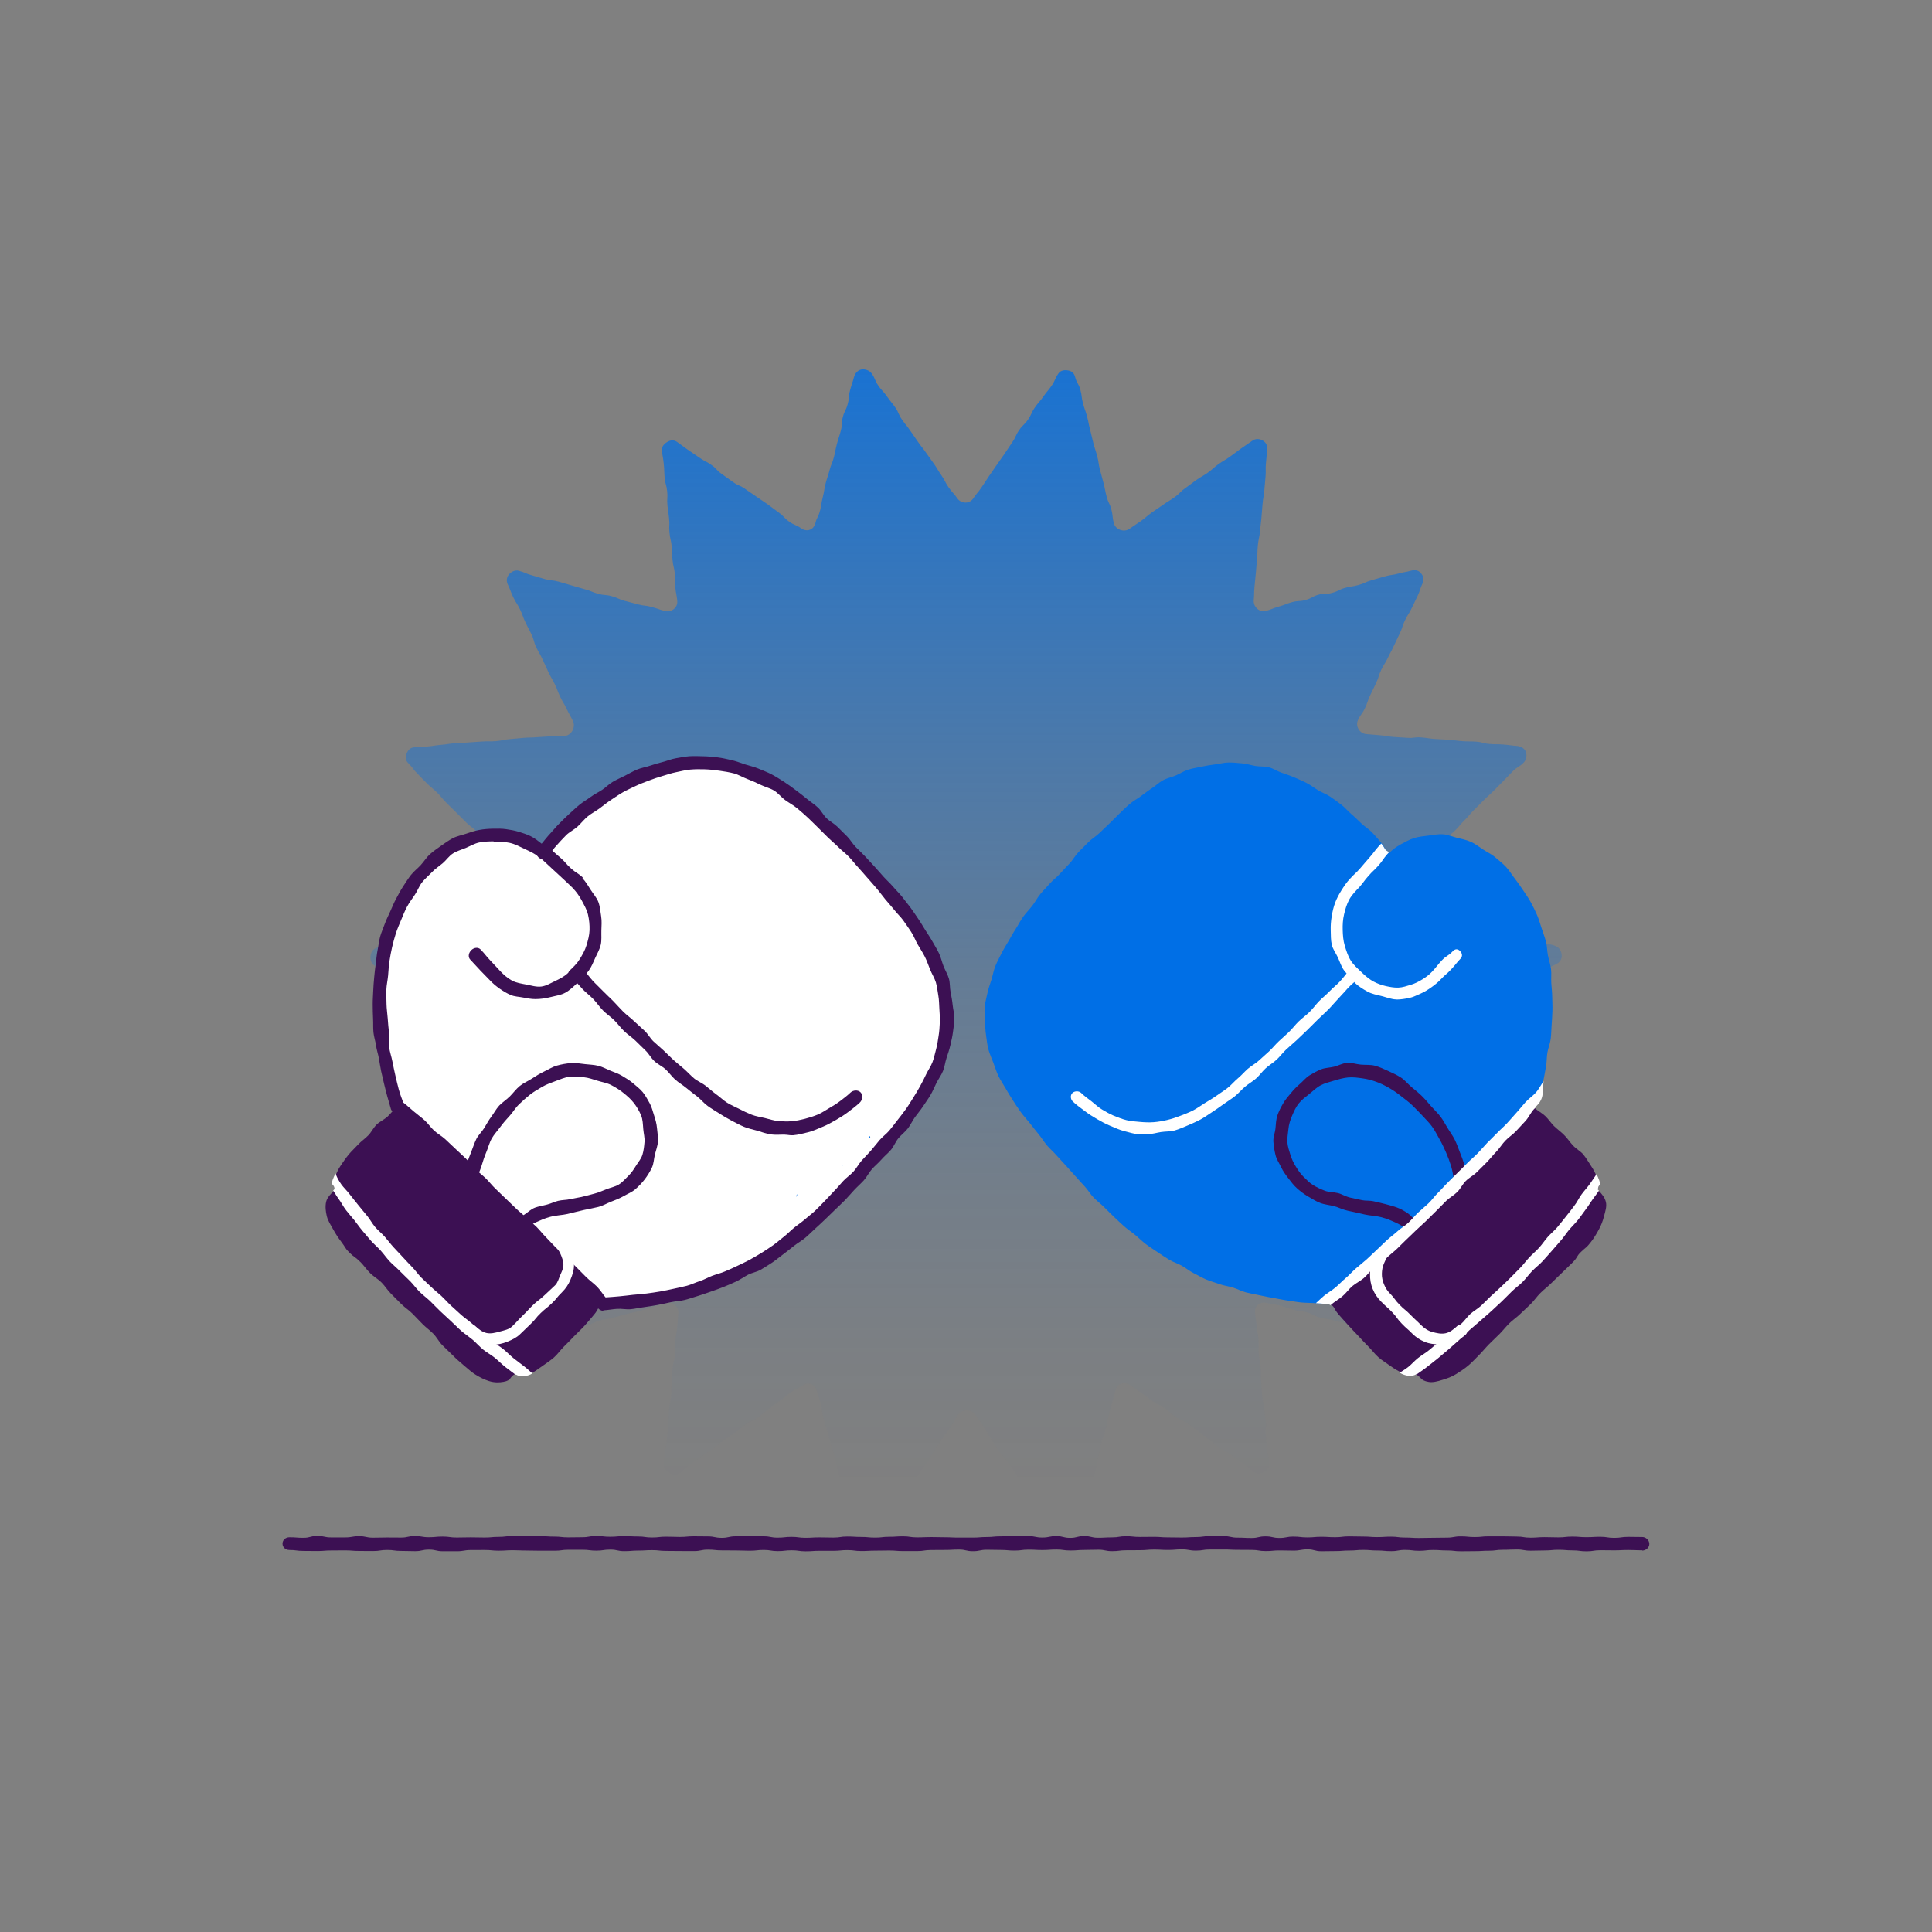 <?xml version="1.0" encoding="UTF-8"?><svg id="uuid-9ed5887d-738d-4031-b972-46e09bb3af2b" xmlns="http://www.w3.org/2000/svg" xmlns:xlink="http://www.w3.org/1999/xlink" viewBox="0 0 500 500"><rect x="0" y="0" width="500" height="500" fill="#808080" stroke="none"/><defs><style>.uuid-4a0b11a9-7113-43b2-b941-dfd90957a289{fill:none;}.uuid-af116c47-a869-4b26-9437-192aa09d2b2b{fill:#006fe6;}.uuid-9d25b63e-9185-4dfb-9a30-287885c9585c{fill:#fff;}.uuid-d4605b64-9ee5-487a-b4c7-ffa8c2d47d3a{fill:#3c1053;}.uuid-e1dc3b3d-d4cb-4a97-a60b-5b5c2a8668d2{clip-path:url(#uuid-371244af-9e16-47ce-82f0-42b5eafeb882);}.uuid-b0a90332-4b05-4035-aed7-007f3c0a02bc{clip-path:url(#uuid-bca3c116-b71e-4742-8d90-c4f72df5d086);}.uuid-f82c4708-6f17-497a-b7f0-0ba44e100966{fill:url(#uuid-012f6a81-c051-43e7-81f4-75e78dbecf7b);}</style><linearGradient id="uuid-012f6a81-c051-43e7-81f4-75e78dbecf7b" x1="250.06" y1="399.63" x2="250.06" y2="95.6" gradientUnits="userSpaceOnUse"><stop offset=".05" stop-color="#006fe6" stop-opacity="0"/><stop offset=".16" stop-color="#006fe6" stop-opacity=".03"/><stop offset=".31" stop-color="#006fe6" stop-opacity=".1"/><stop offset=".47" stop-color="#006fe6" stop-opacity=".21"/><stop offset=".65" stop-color="#006fe6" stop-opacity=".38"/><stop offset=".83" stop-color="#006fe6" stop-opacity=".59"/><stop offset="1" stop-color="#006fe6" stop-opacity=".8"/></linearGradient><clipPath id="uuid-bca3c116-b71e-4742-8d90-c4f72df5d086"><path class="uuid-4a0b11a9-7113-43b2-b941-dfd90957a289" d="m413.53,307.9c.08-1.74,1.16-.64-.01-3.31-.35-.8-.98-1.77-1.83-2.99-.57-.82-1.29-1.73-2.15-2.76-.67-.8-1.33-1.78-2.2-2.72-.73-.79-1.79-1.38-2.68-2.28-.77-.78-1.46-1.73-2.35-2.59-.79-.77-1.69-1.51-2.59-2.34-.82-.76-1.54-1.19-2.33-2.12-.36-.43,1.08-.74,1.71-2.93.28-.99.14-3.02.47-4.35.26-1.08-.02-2.28.24-3.55.23-1.12.64-2.27.84-3.52.19-1.15.57-2.32.73-3.56.15-1.17.13-2.39.23-3.62s-.03-2.4.02-3.62.41-2.39.4-3.62-.33-2.4-.4-3.61c-.07-1.2-.31-2.38-.46-3.59-.14-1.19,0-2.43-.22-3.63s-.64-2.33-.95-3.5-.76-2.28-1.15-3.43-.81-2.25-1.3-3.37-.65-2.37-1.23-3.43-1.31-2.03-1.99-3.05c-.73-1.08-1.39-2.15-2.13-3.09-.81-1.03-1.71-1.92-2.52-2.78-.9-.96-1.93-1.68-2.83-2.45-1-.86-1.91-1.7-2.9-2.35-1.1-.72-2.21-1.28-3.29-1.77-1.2-.54-2.34-1.06-3.49-1.36-1.27-.33-2.53-.3-3.72-.38-1.31-.09-2.56-.31-3.74-.17-1.32.16-2.59.37-3.7.71-1.32.41-2.48,1.01-3.44,1.53-1.53.82-2.49,1.73-2.89,2.29-1.63-.67-.94-.88-2.42-2.53-.67-.75-1.43-1.65-2.37-2.6-.76-.77-1.44-1.76-2.37-2.62-.82-.76-1.93-1.28-2.87-2.07-.87-.73-1.52-1.8-2.48-2.54-.91-.7-2.04-1.15-3.03-1.83s-2-1.18-3.02-1.8-1.98-1.22-3.03-1.78-2.06-1.09-3.15-1.57-2.15-.91-3.27-1.3-2.21-.75-3.35-1.06-2.24-.73-3.4-.94-2.32-.4-3.5-.5-2.34.08-3.53.11-2.33.05-3.52.19-2.28.43-3.45.69-2.25.53-3.4.91-2.2.74-3.3,1.22-2.1.99-3.16,1.56-2.02,1.13-3.04,1.78c-.96.62-1.94,1.26-2.91,1.98-.92.68-2.01,1.21-2.93,1.99-.88.74-1.77,1.52-2.65,2.36-.9.85-1.64,1.85-2.51,2.68s-1.87,1.61-2.73,2.45c-.89.87-1.6,1.88-2.45,2.73s-1.79,1.69-2.63,2.55-1.66,1.82-2.48,2.69-1.65,1.83-2.45,2.72-1.82,1.69-2.6,2.59c-.82.94-1.36,2.08-2.12,3s-1.89,1.65-2.63,2.59-1.33,2.09-2.03,3.06c-.73,1.02-1.36,2.07-2.01,3.06-.69,1.05-1.32,2.08-1.92,3.11-.63,1.08-1.19,2.16-1.73,3.22-.56,1.12-1.11,2.2-1.56,3.31s-1.15,2.22-1.51,3.36-.49,2.43-.73,3.61c-.24,1.21-.51,2.41-.62,3.62s-.04,2.45,0,3.67.02,2.45.2,3.67.78,2.31,1.1,3.51.5,2.36.94,3.53c.42,1.12,1.11,2.14,1.65,3.27.51,1.07.94,2.21,1.55,3.31.58,1.04,1.02,2.19,1.7,3.25.64,1,1.3,2.04,2.03,3.06.69.97,1.71,1.73,2.48,2.72.73.94,1.25,2.09,2.05,3.05.79.94,1.57,1.86,2.35,2.76s1.59,1.85,2.37,2.74c.81.93,1.56,1.87,2.35,2.76s1.72,1.73,2.53,2.6,1.62,1.82,2.44,2.68,1.65,1.8,2.48,2.64,1.82,1.63,2.67,2.46c.88.86,1.73,1.72,2.6,2.52s1.74,1.71,2.64,2.49c.92.81,2.06,1.33,2.98,2.08s1.82,1.61,2.77,2.32,1.94,1.46,2.92,2.13,1.99,1.38,3,2.01,2.12,1.15,3.17,1.73,1.97,1.44,3.05,1.97,2.33.7,3.44,1.17,2.1,1.22,3.24,1.64,2.23.92,3.4,1.28,2.41.28,3.59.59,2.23.98,3.43,1.23,2.37.39,3.58.59,2.38.28,3.6.44,2.4.05,3.62.17,2.35.52,3.58.61,2.31.2,3.54.26c1.64.92.98,1.03,2.47,2.76.71.83,1.74,1.63,2.66,2.66.79.88,1.46,2,2.36,2.94.85.9,1.7,1.85,2.6,2.73.91.89,1.89,1.71,2.81,2.52.99.87,2,1.65,2.95,2.34,1.14.83,2.15,1.69,3.14,2.14,1.45.65,2.78.63,3.68.06,1.7.86,1.01,1.37,3.23,1.77.99.18,2.15.01,3.67-.49,1.02-.33,2.33-.48,3.6-1.29.95-.6,1.93-1.43,3.03-2.36.88-.75,1.76-1.68,2.75-2.68.88-.89,1.69-1.85,2.57-2.74s1.71-1.84,2.59-2.72,2.01-1.55,2.89-2.43,1.66-1.91,2.53-2.78,1.96-1.63,2.82-2.49c.91-.91,1.8-1.8,2.65-2.65.93-.93,1.56-2.08,2.4-2.91.95-.95,2.04-1.63,2.86-2.44,1.01-1,1.79-2.01,2.54-2.75,1.68-1.66,1.44-1.2,2.78-2.5,1.34-1.3,1.1-1.17,2.41-2.86.69-.89,1.28-2.05,1.91-3.2.6-1.09,1.19-2.21,1.49-3.39s.55-2.51.27-3.72c-.26-1.12-.97-2.17-1.97-3.15Z"/></clipPath><clipPath id="uuid-371244af-9e16-47ce-82f0-42b5eafeb882"><path class="uuid-4a0b11a9-7113-43b2-b941-dfd90957a289" d="m86.59,307.79c-.08-1.74-1.36-.55-.18-3.23.35-.8.93-1.82,1.78-3.04.57-.82,1.34-1.69,2.2-2.73.67-.8,1.49-1.63,2.36-2.58.73-.79,1.68-1.48,2.56-2.38.77-.78,1.43-1.75,2.33-2.62.79-.77,1.7-1.5,2.6-2.33.82-.76,1.4-1.64,2.31-2.45.38-1.77-.46-1.14-1.09-3.33-.28-.99-.49-2.2-.81-3.54-.26-1.08-.2-2.33-.46-3.6-.23-1.12-.86-2.24-1.07-3.49-.19-1.15-.4-2.35-.55-3.59-.15-1.17-.25-2.38-.36-3.61s.12-2.41.07-3.63-.03-2.39-.02-3.62.11-2.39.18-3.61-.17-2.43-.02-3.64c.14-1.19.3-2.4.52-3.6.22-1.18.47-2.38.78-3.55.3-1.16.93-2.24,1.32-3.39s.82-2.26,1.3-3.37.75-2.32,1.33-3.39,1.23-2.09,1.91-3.1c.73-1.08,1.5-2.08,2.23-3.02.81-1.03,1.87-1.76,2.68-2.63.9-.96,1.59-2.04,2.48-2.81,1-.86,1.96-1.68,2.95-2.33,1.1-.72,2.23-1.3,3.31-1.79,1.2-.54,2.45-.78,3.6-1.08,1.27-.33,2.49-.61,3.68-.69,1.31-.09,2.56.06,3.73.2,1.32.16,2.53.43,3.65.78,1.32.41,2.52.83,3.49,1.35,1.53.82,2.47,1.59,2.87,2.15,1.63-.67.67-1.07,2.15-2.71.67-.75,1.73-1.38,2.67-2.33.76-.77,1.46-1.75,2.38-2.61.82-.76,1.8-1.43,2.74-2.23.87-.73,1.89-1.33,2.85-2.07.91-.7,1.81-1.45,2.8-2.13s1.88-1.38,2.9-2,1.91-1.39,2.96-1.94,2.24-.74,3.33-1.22,2.16-.87,3.28-1.27,2.12-1.06,3.27-1.36,2.3-.52,3.46-.73,2.33-.24,3.52-.33,2.33.07,3.52.09,2.35-.2,3.54-.06,2.34.25,3.51.51,2.27.6,3.41.97,2.15.91,3.26,1.39,2.1.99,3.16,1.56,2.1,1.02,3.12,1.67c.96.62,1.97,1.25,2.94,1.97.92.68,1.65,1.66,2.58,2.44.88.74,1.91,1.35,2.79,2.18.9.85,1.82,1.66,2.69,2.5s1.78,1.7,2.64,2.54,1.61,1.87,2.46,2.72,1.9,1.59,2.73,2.45,1.51,1.96,2.34,2.83c.85.91,1.76,1.73,2.57,2.61s1.44,2.02,2.22,2.93c.82.94,1.78,1.72,2.54,2.64s1.73,1.78,2.46,2.72c.77.99,1.39,2.05,2.09,3.02.73,1.02,1.51,1.97,2.16,2.97.69,1.05,1.13,2.21,1.73,3.24.63,1.08,1.08,2.21,1.61,3.28.56,1.12,1.03,2.22,1.48,3.33.47,1.16.98,2.25,1.33,3.39s.86,2.32,1.09,3.49.37,2.43.47,3.63.02,2.43-.03,3.66.02,2.44-.17,3.66-.47,2.38-.79,3.58c-.31,1.15-.86,2.25-1.29,3.42-.42,1.12-.71,2.31-1.24,3.44-.51,1.07-1.12,2.13-1.73,3.22-.58,1.04-1.15,2.12-1.83,3.17-.64,1-1.24,2.07-1.97,3.09-.69.97-1.71,1.73-2.48,2.71-.73.94-1.16,2.17-1.96,3.13-.79.94-1.79,1.67-2.56,2.58s-1.5,1.92-2.28,2.82-1.79,1.67-2.58,2.55-1.34,2.08-2.14,2.95-1.67,1.78-2.49,2.64-1.68,1.76-2.51,2.61-1.71,1.73-2.56,2.56-1.76,1.69-2.63,2.5-1.79,1.66-2.68,2.44-1.89,1.53-2.81,2.29-1.88,1.55-2.83,2.26-2.06,1.3-3.04,1.98-1.88,1.56-2.89,2.19-2.25.96-3.3,1.54-2.07,1.23-3.15,1.76-2.16,1.07-3.27,1.55-2.29.75-3.42,1.17-2.21.94-3.37,1.3-2.26.82-3.44,1.13-2.31.66-3.51.91-2.42.07-3.63.27-2.32.68-3.53.84-2.39.21-3.61.33-2.38.31-3.6.39-2.28.25-3.51.31c-1.64.92-1,.99-2.49,2.72-.71.83-1.59,1.76-2.52,2.8-.79.88-1.6,1.87-2.5,2.81-.85.9-1.67,1.88-2.57,2.76s-2.07,1.5-2.99,2.31c-.99.87-1.84,1.84-2.79,2.53-1.14.83-2.03,1.81-3.02,2.25-1.45.65-2.86.6-3.76.03-1.7.86-1.07,1.19-3.3,1.59-.99.18-2.23.42-3.75-.07-1.02-.33-2.18-.87-3.45-1.68-.95-.6-1.92-1.42-3.02-2.35-.88-.75-1.7-1.73-2.69-2.73-.88-.89-1.89-1.65-2.77-2.54s-1.73-1.82-2.61-2.7-1.8-1.76-2.67-2.64-1.78-1.79-2.65-2.66-1.83-1.75-2.7-2.62c-.91-.91-1.81-1.79-2.66-2.64-.93-.93-1.61-2.02-2.46-2.86-.95-.95-1.97-1.7-2.79-2.51-1.01-1-1.81-1.99-2.56-2.74-1.68-1.66-1.57-1.07-2.92-2.37s-.81-1.4-2.12-3.1c-.69-.89-1.76-1.72-2.4-2.88-.6-1.09-1.05-2.31-1.35-3.5s-.33-2.51-.05-3.72c.26-1.12.97-2.31,1.98-3.3Z"/></clipPath></defs><g id="uuid-fbc18cba-c9fd-48e4-9e6b-23f9c0ac1450"><path class="uuid-f82c4708-6f17-497a-b7f0-0ba44e100966" d="m402.69,249.54c-1.62.74-1.59.81-3.2,1.55-1.61.74-1.52.96-3.13,1.7s-1.71.53-3.33,1.28-1.65.68-3.26,1.42c-1.62.75-1.67.63-3.28,1.38s-1.49,1.01-3.11,1.75-1.64.68-3.26,1.43-1.61.75-3.23,1.49-1.51.98-3.13,1.72-1.77.42-3.39,1.17-1.58.84-3.2,1.58c-1.58.73-1.81,2.69-.57,3.91,1.27,1.25,1.04,1.48,2.3,2.73s1.46,1.05,2.72,2.3,1.31,1.2,2.58,2.45c1.27,1.25,1.13,1.38,2.4,2.63s1.34,1.17,2.6,2.42,1.36,1.16,2.62,2.4,1.26,1.26,2.53,2.5,1.15,1.37,2.41,2.62c1.27,1.25,1.23,1.29,2.5,2.54s1.32,1.2,2.59,2.45,1.33,1.19,2.61,2.44c.76.75.61,1.79.3,2.65s-.88,1.49-1.95,1.57c-1.77.15-1.78.05-3.55.2s-1.76.23-3.54.38-1.77.14-3.54.28-1.78.07-3.55.21-1.77.21-3.54.35-1.77.12-3.54.26-1.78.1-3.55.24-1.77.15-3.55.3-1.76.3-3.53.45-1.79.04-3.56.18-1.76.3-3.54.44c-1.74.14-2.88,2.06-2.13,3.63.76,1.61.82,1.58,1.58,3.19.76,1.61,1.02,1.48,1.78,3.09.76,1.61.7,1.64,1.46,3.24.76,1.61.59,1.69,1.35,3.3.76,1.61.61,1.68,1.37,3.29.76,1.61.71,1.63,1.48,3.23.76,1.61,1.21,1.4,1.97,3,.76,1.61.46,1.75,1.22,3.36s.69,1.64,1.45,3.25,1.02,1.49,1.78,3.1c.77,1.61.71,1.64,1.48,3.25.46.96.27,2.05-.31,2.75s-1.55.8-2.58.52c-1.72-.47-1.8-.17-3.51-.64s-1.63-.77-3.35-1.24-1.82-.1-3.53-.57-1.71-.48-3.43-.94-1.65-.7-3.37-1.17-1.74-.38-3.45-.85-1.77-.27-3.49-.73-1.61-.87-3.32-1.33-1.79-.21-3.51-.68-1.69-.6-3.41-1.07-1.79-.21-3.51-.68c-1.68-.46-3.22.72-3.05,2.45.17,1.77.27,1.76.44,3.53.17,1.77.28,1.76.46,3.53.17,1.77-.11,1.8.06,3.57.17,1.77.31,1.76.48,3.53.17,1.77-.04,1.79.13,3.56.17,1.77.08,1.78.25,3.55s.35,1.75.52,3.52.3,1.76.47,3.53-.18,1.8,0,3.58q.17,1.77.34,3.55c.17,1.77.37,1.76.54,3.53.1,1.06-.49,1.79-1.28,2.25s-1.77.68-2.64.07c-1.45-1.03-1.38-1.12-2.84-2.15s-1.39-1.11-2.84-2.14-1.62-.78-3.08-1.81c-1.45-1.03-1.33-1.2-2.78-2.23-1.45-1.03-1.36-1.16-2.81-2.19s-1.45-1.02-2.91-2.05-1.67-.71-3.13-1.74-1.33-1.2-2.79-2.22-1.62-.79-3.08-1.81c-1.46-1.03-1.42-1.09-2.87-2.11-1.46-1.03-1.48-1-2.93-2.03-1.42-1.01-3.35-.46-3.79,1.23-.45,1.72-.5,1.71-.94,3.43s-.43,1.72-.88,3.44-.35,1.75-.79,3.47-.65,1.67-1.1,3.39-.33,1.75-.78,3.47c-.45,1.72-.2,1.78-.65,3.5s-.53,1.7-.97,3.42-.72,1.65-1.17,3.37c-.45,1.72-.2,1.79-.65,3.51s-.34,1.75-.79,3.48-.58,1.69-1.03,3.42c-.27,1.03-1.11,1.71-2,1.87s-1.93-.18-2.54-1.05c-1.01-1.46-1.13-1.38-2.14-2.85s-.89-1.54-1.91-3c-1.01-1.46-1.17-1.36-2.18-2.82s-.91-1.53-1.92-3-1.02-1.46-2.04-2.92-.77-1.63-1.78-3.09-1.04-1.45-2.05-2.91c-1.01-1.46-1.24-1.31-2.25-2.77s-.88-1.55-1.89-3.02-.83-1.59-1.84-3.06-1.03-1.45-2.05-2.92c-.99-1.43-3.45-1.42-4.44.02-1.01,1.47-.81,1.6-1.82,3.07-1.01,1.46-1.08,1.42-2.09,2.88s-.94,1.51-1.95,2.98-.86,1.57-1.87,3.03-1.02,1.46-2.03,2.92-.98,1.48-1.99,2.95-1.18,1.35-2.19,2.81-.92,1.53-1.92,3c-1.01,1.47-1.08,1.42-2.09,2.88s-1.14,1.38-2.15,2.85c-1.01,1.47-.73,1.66-1.74,3.13-.6.88-1.78,1.16-2.68,1.01s-1.49-.93-1.76-1.96c-.45-1.72-.57-1.69-1.02-3.41s-.31-1.76-.77-3.47c-.45-1.72-.55-1.69-1.01-3.41-.45-1.72-.73-1.65-1.19-3.37-.45-1.72-.42-1.73-.88-3.45-.45-1.72-.28-1.76-.73-3.48s-.61-1.68-1.06-3.4-.51-1.71-.96-3.43c-.45-1.72-.51-1.71-.97-3.43s-.19-1.79-.64-3.52c-.45-1.72-.6-1.68-1.06-3.41-.44-1.68-2.24-2.32-3.66-1.31-1.45,1.03-1.63.77-3.08,1.8s-1.35,1.17-2.8,2.2-1.44,1.04-2.89,2.08-1.35,1.17-2.8,2.2-1.66.73-3.11,1.76-1.38,1.13-2.82,2.16-1.47,1-2.92,2.03-1.35,1.17-2.8,2.2-1.53.92-2.98,1.95c-1.45,1.03-1.44,1.05-2.89,2.08-1.45,1.03-1.29,1.26-2.74,2.29-.87.62-1.96.27-2.74-.18s-1.52-1.21-1.42-2.27c.17-1.77.34-1.75.51-3.52.17-1.77.27-1.76.43-3.53.17-1.77.15-1.77.32-3.54.17-1.77.03-1.78.19-3.56s.36-1.75.52-3.52c.16-1.77,0-1.79.16-3.55s.04-1.78.21-3.55c.17-1.77.47-1.74.63-3.51.17-1.77-.08-1.79.09-3.57.17-1.77.31-1.76.48-3.54.17-1.77.14-1.78.31-3.55.16-1.74-1.58-3.18-3.26-2.72-1.71.47-1.67.62-3.39,1.09s-1.7.53-3.41,1-1.75.35-3.46.82-1.72.46-3.43.94-1.77.27-3.49.74-1.61.84-3.32,1.31-1.8.16-3.52.63-1.68.58-3.4,1.06c-1.72.47-1.69.58-3.4,1.06s-1.75.37-3.47.84-1.66.7-3.37,1.18c-1.03.28-1.86-.41-2.44-1.1s-1.14-1.64-.68-2.6c.76-1.61.72-1.63,1.47-3.24s.81-1.59,1.56-3.19.98-1.5,1.74-3.11c.76-1.61.63-1.67,1.39-3.28s.77-1.61,1.53-3.22c.76-1.61.63-1.67,1.39-3.27s.82-1.58,1.58-3.19c.76-1.61.8-1.59,1.56-3.2.76-1.61.71-1.63,1.47-3.24s1.1-1.45,1.86-3.07c.76-1.61.52-1.72,1.28-3.34.74-1.58-.28-3.6-2.02-3.73-1.77-.14-1.78-.1-3.55-.24s-1.79.07-3.56-.07-1.76-.28-3.53-.42-1.8.15-3.57.01-1.74-.53-3.52-.67-1.79.15-3.57,0-1.77-.13-3.55-.27-1.78-.03-3.56-.17-1.76-.34-3.53-.48-1.79.06-3.57-.08-1.76-.33-3.54-.47c-1.06-.08-1.92-.77-2.24-1.62s-.16-2,.59-2.75c1.26-1.25,1.19-1.33,2.45-2.58s1.45-1.06,2.72-2.31,1.24-1.28,2.5-2.53,1.19-1.33,2.46-2.58,1.21-1.3,2.47-2.55,1.36-1.16,2.62-2.4,1.36-1.16,2.62-2.41,1.18-1.33,2.45-2.58,1.36-1.16,2.62-2.41c1.27-1.25,1.21-1.31,2.48-2.56s1.16-1.36,2.43-2.62c1.24-1.23,1.06-3.42-.53-4.14-1.62-.74-1.61-.76-3.23-1.5s-1.7-.57-3.31-1.3-1.62-.74-3.23-1.48-1.74-.48-3.36-1.22-1.5-.99-3.12-1.73c-1.62-.74-1.58-.82-3.2-1.56s-1.62-.74-3.24-1.48-1.58-.83-3.19-1.57c-1.62-.74-1.77-.42-3.39-1.16s-1.51-.98-3.13-1.72c-1.62-.74-1.66-.65-3.28-1.39-.97-.44-1.37-1.32-1.37-2.23s.32-1.95,1.29-2.39c1.62-.74,1.66-.64,3.28-1.39s1.6-.77,3.22-1.51,1.65-.68,3.26-1.42,1.68-.6,3.3-1.35,1.55-.89,3.16-1.64,1.62-.73,3.23-1.48,1.61-.75,3.23-1.49,1.55-.9,3.16-1.64,1.74-.48,3.36-1.22,1.49-1.02,3.11-1.77,1.69-.59,3.31-1.33c1.58-.73,2.01-2.91.77-4.13-1.27-1.25-1.28-1.24-2.54-2.48s-1.42-1.09-2.69-2.34-1.22-1.29-2.49-2.54c-1.27-1.25-1.23-1.29-2.5-2.54s-1.43-1.08-2.69-2.32c-1.27-1.25-1.24-1.27-2.51-2.52q-1.27-1.25-2.54-2.5c-1.27-1.25-1.13-1.39-2.4-2.64s-1.37-1.15-2.64-2.39-1.22-1.3-2.49-2.55-1.08-1.44-2.35-2.69c-.76-.75-.85-1.55-.54-2.41s.87-1.65,1.93-1.74c1.77-.15,1.78-.08,3.55-.23s1.76-.27,3.53-.42,1.76-.27,3.53-.42,1.78-.05,3.55-.2,1.78-.1,3.55-.24,1.79.05,3.56-.1,1.75-.38,3.53-.52,1.77-.17,3.54-.32,1.78-.03,3.56-.18,1.78-.08,3.56-.22,1.79.05,3.57-.09c1.74-.14,2.9-2.27,2.15-3.84-.76-1.61-.86-1.56-1.63-3.17-.76-1.61-.92-1.53-1.68-3.14-.76-1.61-.63-1.67-1.4-3.27s-.91-1.54-1.67-3.15c-.76-1.61-.72-1.63-1.48-3.24-.76-1.61-.89-1.54-1.65-3.15-.76-1.61-.47-1.75-1.23-3.35s-.84-1.57-1.6-3.18-.6-1.68-1.37-3.29-.97-1.51-1.74-3.12-.63-1.67-1.4-3.28c-.46-.96-.31-1.91.28-2.61s1.55-1.24,2.58-.96c1.72.47,1.65.7,3.37,1.17s1.7.53,3.41.99,1.8.18,3.51.65,1.7.53,3.42,1,1.7.53,3.42.99,1.66.68,3.37,1.15,1.8.15,3.52.62,1.64.74,3.36,1.21,1.73.43,3.44.9,1.79.2,3.51.67,1.69.58,3.41,1.05c1.68.46,3.41-.87,3.24-2.6-.17-1.77-.34-1.75-.51-3.52s.04-1.79-.13-3.56-.42-1.75-.59-3.52c-.17-1.77-.05-1.78-.22-3.55-.17-1.77-.4-1.75-.57-3.52s.08-1.79-.09-3.56-.27-1.76-.44-3.53.12-1.8-.06-3.57-.48-1.74-.65-3.51c-.17-1.77-.05-1.79-.23-3.56-.17-1.77-.31-1.76-.48-3.54-.1-1.06.63-1.77,1.42-2.23s1.65-.57,2.52.04c1.45,1.03,1.43,1.06,2.88,2.09s1.49.97,2.94,2,1.6.82,3.05,1.85c1.45,1.03,1.24,1.33,2.69,2.35,1.45,1.03,1.44,1.04,2.89,2.07s1.66.73,3.11,1.75c1.45,1.03,1.48.99,2.93,2.02,1.45,1.03,1.49.97,2.94,2s1.41,1.09,2.86,2.12,1.25,1.32,2.7,2.35,1.67.72,3.13,1.75c1.42,1.01,3.19.4,3.63-1.29.45-1.72.79-1.63,1.24-3.35.45-1.72.26-1.77.71-3.49.45-1.72.27-1.77.72-3.49.45-1.72.56-1.69,1.01-3.41.45-1.72.68-1.66,1.13-3.38.45-1.72.34-1.75.79-3.47.45-1.72.56-1.69,1.01-3.41s.07-1.82.52-3.54.81-1.63,1.26-3.35.15-1.8.6-3.53c.45-1.73.57-1.69,1.02-3.42.27-1.03,1.02-1.83,1.91-1.99s2.08.19,2.69,1.06c1.01,1.46.7,1.68,1.71,3.14s1.22,1.32,2.23,2.78,1.13,1.38,2.14,2.84.72,1.67,1.73,3.13,1.12,1.39,2.13,2.85q1.01,1.46,2.02,2.92c1.01,1.46,1.11,1.39,2.12,2.86s1.05,1.44,2.07,2.9c1.01,1.46.91,1.53,1.93,3s.82,1.6,1.84,3.06,1.21,1.33,2.22,2.8c.99,1.43,3.11,1.5,4.1.06,1.01-1.47,1.13-1.38,2.14-2.85,1.01-1.46.97-1.49,1.97-2.96q1.01-1.47,2.02-2.93c1.01-1.47,1.04-1.44,2.05-2.91s.96-1.5,1.97-2.96.75-1.64,1.76-3.1c1.01-1.47,1.29-1.27,2.3-2.74s.75-1.64,1.76-3.11,1.18-1.35,2.19-2.82c1.01-1.47,1.15-1.37,2.16-2.84s.73-1.66,1.74-3.13c.6-.88,1.63-.96,2.53-.8s1.53.66,1.8,1.69c.45,1.72.9,1.6,1.36,3.32s.22,1.78.67,3.5.61,1.68,1.06,3.4c.45,1.72.35,1.75.8,3.47.45,1.72.39,1.74.84,3.46.45,1.72.55,1.69,1,3.41.45,1.72.26,1.77.71,3.49.45,1.72.47,1.72.92,3.44s.34,1.75.79,3.47c.45,1.72.79,1.64,1.24,3.36.45,1.72.17,1.8.63,3.52.44,1.68,2.64,2.45,4.06,1.44,1.45-1.03,1.49-.97,2.94-2s1.36-1.16,2.8-2.19,1.49-.98,2.94-2.01c1.45-1.03,1.52-.93,2.97-1.96s1.27-1.28,2.72-2.31,1.41-1.08,2.86-2.11,1.55-.89,3-1.92,1.34-1.18,2.79-2.22c1.45-1.03,1.54-.91,2.99-1.94s1.41-1.09,2.87-2.12,1.48-.99,2.93-2.02c.87-.62,1.88-.49,2.67-.03s1.26,1.25,1.16,2.32c-.17,1.77-.17,1.77-.34,3.54-.17,1.77.05,1.79-.11,3.56s-.15,1.77-.31,3.54c-.17,1.77-.3,1.76-.46,3.53-.17,1.77-.12,1.78-.29,3.55-.16,1.77-.22,1.76-.38,3.53s-.37,1.75-.54,3.52-.05,1.78-.21,3.55c-.17,1.77-.13,1.77-.3,3.55s-.18,1.77-.35,3.55c-.17,1.77-.04,1.79-.2,3.56-.16,1.74,1.48,3.26,3.16,2.79,1.71-.47,1.66-.66,3.38-1.14s1.66-.66,3.38-1.13,1.82-.09,3.53-.57,1.6-.89,3.32-1.36,1.84,0,3.56-.48,1.62-.81,3.33-1.29,1.77-.26,3.49-.74,1.64-.76,3.35-1.23,1.7-.51,3.42-.99,1.78-.26,3.5-.73,1.76-.32,3.48-.8c1.03-.28,1.83.05,2.41.75s.85,1.57.39,2.54c-.76,1.61-.55,1.71-1.31,3.32-.76,1.61-.79,1.59-1.55,3.2-.76,1.61-.96,1.51-1.72,3.12-.76,1.61-.55,1.71-1.31,3.32s-.78,1.6-1.53,3.21-.83,1.57-1.59,3.18-.96,1.51-1.72,3.12-.53,1.72-1.29,3.33c-.76,1.61-.79,1.6-1.55,3.21s-.58,1.7-1.34,3.31-1.05,1.48-1.81,3.09c-.74,1.58.41,3.5,2.14,3.64,1.77.14,1.77.16,3.54.3s1.76.3,3.53.44,1.78.08,3.55.22,1.8-.24,3.58-.1,1.76.26,3.54.4,1.78.06,3.55.2,1.77.22,3.54.36,1.78,0,3.56.13,1.75.46,3.52.6,1.79.01,3.56.15,1.77.23,3.55.37c1.06.08,1.97.68,2.28,1.53s.16,2.05-.6,2.8c-1.26,1.25-1.54.97-2.8,2.23-1.26,1.25-1.21,1.3-2.47,2.55s-1.23,1.28-2.5,2.53c-1.26,1.25-1.32,1.19-2.58,2.45s-1.25,1.26-2.51,2.51-1.14,1.37-2.41,2.62-1.15,1.37-2.41,2.62c-1.27,1.25-1.45,1.06-2.72,2.31s-1.11,1.41-2.37,2.66-1.37,1.15-2.63,2.41-1.36,1.16-2.62,2.42c-1.24,1.23-.69,3.22.89,3.94,1.62.74,1.56.88,3.17,1.62s1.56.87,3.17,1.61,1.7.56,3.32,1.3c1.62.74,1.56.87,3.18,1.61s1.66.64,3.28,1.38,1.55.88,3.17,1.62,1.56.87,3.18,1.61q1.62.74,3.24,1.48c1.62.74,1.74.47,3.36,1.21s1.5,1,3.12,1.75,1.8.36,3.42,1.1c.97.44,1.4,1.55,1.41,2.46s-.57,1.73-1.53,2.18Z"/><path class="uuid-d4605b64-9ee5-487a-b4c7-ffa8c2d47d3a" d="m425,401.23c-1.8,0-1.8-.08-3.61-.08s-1.8.09-3.6.09-1.8-.03-3.6-.03-1.8.28-3.6.28-1.8-.24-3.61-.24-1.8-.15-3.61-.15-1.8.17-3.61.17-1.8.06-3.61.06-1.8-.31-3.61-.31-1.8.08-3.61.08-1.8.24-3.61.24-1.8.11-3.61.11-1.8.03-3.61.03-1.8-.21-3.61-.21-1.8-.12-3.61-.12-1.8.21-3.61.21-1.8-.23-3.61-.23-1.8.32-3.61.32-1.8-.17-3.61-.17-1.8-.15-3.61-.15-1.8.16-3.61.16-1.8.14-3.61.14-1.8.04-3.61.04-1.8-.48-3.61-.48-1.8.32-3.61.32-1.8-.05-3.61-.05-1.8.17-3.61.17-1.8-.3-3.61-.3-1.8-.02-3.61-.02-1.8-.09-3.61-.09-1.8,0-3.61,0-1.8.29-3.61.29-1.8-.32-3.61-.32-1.8.15-3.61.15-1.8-.1-3.61-.1-1.8.16-3.61.16-1.8.02-3.61.02-1.8.23-3.61.23-1.8-.37-3.61-.37-1.8.06-3.61.06-1.8.14-3.61.14-1.8-.25-3.61-.25-1.8.13-3.61.13-1.8-.1-3.6-.1-1.8.24-3.6.24-1.8-.16-3.6-.16-1.8-.05-3.6-.05-1.8.37-3.6.37-1.8-.42-3.61-.42-1.8.1-3.61.1-1.8.02-3.61.02-1.8.27-3.61.27-1.8,0-3.6,0-1.8-.15-3.6-.15-1.8.04-3.6.04-1.8.1-3.61.1-1.8-.24-3.61-.24-1.8.18-3.61.18-1.8,0-3.61,0-1.8.13-3.61.13-1.8-.26-3.61-.26-1.8.21-3.61.21-1.81-.3-3.61-.3-1.8.2-3.61.2-1.8-.07-3.61-.07-1.8-.02-3.61-.02-1.8-.19-3.61-.19-1.81.37-3.61.37-1.8-.01-3.61-.01-1.8-.03-3.61-.03-1.8-.2-3.61-.2-1.81.11-3.61.11-1.8.15-3.61.15-1.8-.4-3.61-.4-1.81.27-3.61.27-1.8-.23-3.61-.23-1.81,0-3.61,0-1.81.25-3.61.25-1.81,0-3.61,0-1.81-.05-3.61-.05-1.81-.08-3.61-.08-1.8.12-3.61.12-1.81-.18-3.61-.18-1.8.01-3.61.01-1.81.31-3.61.31-1.8,0-3.61,0-1.81-.42-3.61-.42-1.81.4-3.61.4-1.81-.06-3.61-.06-1.81-.25-3.61-.25-1.81.28-3.61.28-1.81-.02-3.61-.02-1.81-.15-3.61-.15-1.81.02-3.61.02-1.81.15-3.61.15-1.81-.03-3.62-.03-1.81-.24-3.62-.24c-.97,0-1.79-.68-1.79-1.65s.82-1.65,1.79-1.65c1.8,0,1.8.14,3.61.14s1.8-.49,3.6-.49,1.8.39,3.6.39,1.8,0,3.6,0,1.8-.32,3.61-.32,1.8.39,3.61.39,1.8-.05,3.61-.05,1.8.02,3.61.02,1.8-.4,3.61-.4,1.8.31,3.61.31,1.8-.17,3.61-.17,1.8.25,3.61.25,1.8-.05,3.61-.05,1.8.05,3.61.05,1.8-.17,3.61-.17,1.8-.22,3.61-.22,1.8.03,3.61.03,1.8,0,3.61,0,1.8.12,3.61.12,1.8.2,3.61.2,1.8-.04,3.61-.04,1.8-.33,3.61-.33,1.8.21,3.61.21,1.8-.17,3.61-.17,1.8.1,3.61.1,1.8.26,3.61.26,1.8-.21,3.61-.21,1.8.07,3.61.07,1.8-.17,3.61-.17,1.8.03,3.61.03,1.8.37,3.61.37,1.8-.4,3.61-.4,1.8,0,3.61,0,1.8,0,3.61,0,1.8.35,3.61.35,1.8-.2,3.61-.2,1.8.24,3.61.24,1.8-.11,3.61-.11,1.8.05,3.61.05,1.8-.27,3.61-.27,1.8.11,3.61.11,1.8.17,3.61.17,1.8-.21,3.61-.21,1.8-.12,3.6-.12,1.8.27,3.6.27,1.8-.08,3.6-.08,1.8.05,3.6.05,1.8.09,3.6.09,1.8,0,3.61,0,1.8-.15,3.61-.15,1.8-.18,3.61-.18,1.8-.04,3.61-.04,1.8-.02,3.6-.02,1.8.37,3.6.37,1.8-.37,3.6-.37,1.8.46,3.61.46,1.8-.47,3.61-.47,1.8.44,3.61.44,1.8-.1,3.61-.1,1.8-.3,3.61-.3,1.8.19,3.61.19,1.8-.03,3.61-.03,1.81.14,3.61.14,1.8.04,3.61.04,1.8-.12,3.61-.12,1.8-.24,3.61-.24,1.8,0,3.61,0,1.81.39,3.61.39,1.8.09,3.61.09,1.8-.42,3.61-.42,1.8.41,3.61.41,1.81-.35,3.61-.35,1.8.21,3.61.21,1.8-.16,3.61-.16,1.81.11,3.61.11,1.8-.22,3.61-.22,1.81.05,3.61.05,1.81.14,3.61.14,1.81-.11,3.61-.11,1.81.23,3.61.23,1.81.11,3.61.11,1.8-.05,3.61-.05,1.81-.04,3.61-.04,1.8-.33,3.61-.33,1.81.18,3.61.18,1.8-.19,3.61-.19,1.81,0,3.61,0,1.81.06,3.61.06,1.81.29,3.61.29,1.81-.14,3.61-.14,1.81.06,3.61.06,1.81-.2,3.61-.2,1.81.15,3.61.15,1.81-.1,3.61-.1,1.81.28,3.61.28,1.81-.26,3.62-.26,1.81.04,3.62.04c.97,0,1.84.82,1.84,1.78s-.87,1.73-1.84,1.73Z"/><path class="uuid-af116c47-a869-4b26-9437-192aa09d2b2b" d="m366.24,338.22c.94-1.43-.27-1.13-1.2-3.02-.44-.89-.83-2-1.47-3.11-.54-.93-1.44-1.73-2.12-2.73-.62-.92-1.05-2.03-1.78-2.95s-1.41-1.81-2.22-2.64-1.93-1.27-2.83-1.99-1.78-1.4-2.76-1.98-1.86-1.41-2.94-1.81c-1.27-.48-2.53-.73-3.66-.82-1.35-.11-2.59.2-3.68.54-1.25.39-2.37.97-3.24,1.79-.92.87-1.53,1.99-1.93,3.14-.41,1.16-.54,2.41-.34,3.64.18,1.17.79,2.21,1.58,3.26.68.9,1.44,1.86,2.62,2.55.96.55,1.96,1.25,3.13,1.71,1.06.41,2.23.7,3.39,1.07s2.35.36,3.49.71,2.26.77,3.36,1.14,2.14,1.13,3.18,1.58c1.14.49,2.35.74,3.28,1.35,1.05.69,1.89,1.64,2.56,2.54,2.56-.7,2.1-1.74,3.57-3.97Z"/><path class="uuid-d4605b64-9ee5-487a-b4c7-ffa8c2d47d3a" d="m397.18,286.73c-1.82-.14-1.22.28-3.21,1.44-.89.52-1.85,1.3-3.05,2.01-.96.57-1.94,1.3-3.06,1.98-.98.59-2.09,1.12-3.18,1.78-1,.61-2.13,1.09-3.2,1.75-1,.62-1.85,1.56-2.91,2.22s-2.15,1.1-3.19,1.76-1.9,1.5-2.94,2.17-2.14,1.15-3.16,1.82-2.1,1.22-3.12,1.9-1.9,1.53-2.9,2.22-2.04,1.33-3.03,2.03-2.09,1.28-3.07,1.99-1.92,1.53-2.88,2.25-1.85,1.62-2.79,2.35-1.94,1.52-2.86,2.27c-.97.79-2.08,1.37-2.97,2.14-.96.83-1.71,1.82-2.55,2.62-.94.89-1.82,1.73-2.58,2.57-.9.98-1.74,1.87-2.37,2.76-.82,1.16-1.3,2.28-1.59,3.25-.4,1.36-.51,2.66.34,3.55.65.69,1.85,1.2,3.37,1.55,1,.23,2.26.18,3.67.25,1.67.87,1.01,1.11,2.5,2.84.71.83,1.58,1.76,2.51,2.8.79.88,1.67,1.8,2.57,2.74.85.9,1.69,1.85,2.59,2.73s1.66,1.95,2.58,2.76c.99.87,2.1,1.53,3.05,2.22,1.14.83,2.24,1.45,3.23,1.89,1.45.65,2.42.82,3.32.26,1.7.86,1.2,1.64,3.43,2.04.99.18,2.19-.08,3.72-.58,1.02-.33,2.21-.69,3.48-1.5.95-.6,2.02-1.28,3.12-2.21.88-.75,1.76-1.69,2.74-2.68.88-.89,1.66-1.87,2.54-2.76s1.81-1.74,2.69-2.62,1.67-1.9,2.54-2.77,1.99-1.59,2.86-2.46,1.87-1.72,2.73-2.58c.91-.91,1.62-1.98,2.48-2.83.93-.93,1.95-1.68,2.79-2.52.95-.95,1.87-1.8,2.69-2.61,1.01-1,1.93-1.86,2.69-2.6,1.68-1.66,1.02-1.63,2.36-2.93s1.31-.93,2.62-2.63c.69-.89,1.36-1.99,1.99-3.14.6-1.09,1.04-2.25,1.34-3.44s.78-2.51.49-3.71c-.26-1.12-1.07-2.15-2.07-3.13.08-1.74.97-.55-.21-3.23-.35-.8-.78-1.86-1.63-3.08-.57-.82-1.12-1.87-1.97-2.9-.67-.8-1.79-1.36-2.66-2.31-.73-.79-1.37-1.78-2.25-2.67-.77-.78-1.72-1.46-2.62-2.32-.79-.77-1.42-1.8-2.32-2.64-.82-.76-1.77-1.21-2.68-2.03Z"/><path class="uuid-af116c47-a869-4b26-9437-192aa09d2b2b" d="m397.03,286.36c1.02-1.5.72-1.12,1.35-3.31.28-.99.72-2.14,1.05-3.47.26-1.08.41-2.29.67-3.56.23-1.12.15-2.37.36-3.61.19-1.15.7-2.29.86-3.53.15-1.17.14-2.39.24-3.62.1-1.18.15-2.39.2-3.61s-.04-2.4-.05-3.62-.16-2.39-.24-3.61.08-2.42-.07-3.62c-.14-1.19-.57-2.34-.8-3.54s-.21-2.41-.52-3.59c-.3-1.16-.73-2.3-1.12-3.45s-.69-2.32-1.18-3.43c-.48-1.1-1.02-2.19-1.6-3.26s-1.28-2.04-1.95-3.06c-.73-1.08-1.44-2.11-2.17-3.05-.81-1.03-1.45-2.14-2.26-3.01-.9-.96-1.9-1.74-2.8-2.51-1-.86-2.16-1.38-3.15-2.03-1.1-.72-2.08-1.5-3.16-1.99-1.2-.54-2.44-.75-3.59-1.05-1.27-.33-2.45-.83-3.64-.91-1.31-.09-2.56.19-3.74.33-1.32.16-2.57.28-3.69.63-1.32.41-2.43,1.05-3.39,1.57-1.53.82-2.63,1.72-3.03,2.28-1.63-.67-.78-1.12-2.26-2.76-.67-.75-1.41-1.68-2.35-2.63-.76-.77-1.79-1.4-2.71-2.26-.82-.76-1.63-1.61-2.57-2.4-.87-.73-1.62-1.68-2.58-2.42-.91-.7-1.87-1.39-2.86-2.07s-2.11-1.03-3.13-1.65-1.92-1.34-2.98-1.89-2.12-.98-3.21-1.46-2.19-.82-3.3-1.21-2.12-1.1-3.26-1.4-2.37-.15-3.53-.35-2.28-.59-3.46-.68-2.34-.24-3.53-.21-2.32.35-3.5.5-2.3.33-3.47.59-2.3.4-3.44.77-2.09,1.02-3.2,1.5-2.25.67-3.31,1.25-1.86,1.41-2.88,2.06c-.96.62-1.88,1.34-2.85,2.06-.92.68-1.97,1.24-2.89,2.02-.88.74-1.7,1.58-2.58,2.41-.9.85-1.73,1.75-2.6,2.58-.89.86-1.79,1.69-2.65,2.53s-1.99,1.49-2.84,2.34-1.75,1.74-2.58,2.6-1.45,2.03-2.27,2.9-1.7,1.78-2.5,2.67-1.85,1.66-2.64,2.56-1.7,1.8-2.46,2.72-1.34,2.09-2.08,3.03-1.65,1.86-2.34,2.82c-.73,1.02-1.27,2.13-1.92,3.13-.69,1.05-1.26,2.12-1.86,3.15-.63,1.08-1.29,2.11-1.82,3.17-.56,1.12-1.15,2.19-1.6,3.3s-.66,2.38-1.01,3.52-.81,2.32-1.05,3.5-.61,2.4-.71,3.6.04,2.45.09,3.67.08,2.43.27,3.65c.18,1.19.28,2.43.6,3.63.31,1.15.84,2.28,1.28,3.45.42,1.12.78,2.3,1.31,3.43.51,1.07,1.23,2.08,1.84,3.17.58,1.04,1.23,2.07,1.9,3.13.64,1,1.31,2.02,2.04,3.04.69.97,1.55,1.85,2.32,2.83s1.47,1.91,2.28,2.87c.79.94,1.4,2,2.17,2.91s1.73,1.72,2.51,2.62,1.66,1.78,2.45,2.67,1.62,1.82,2.42,2.7,1.62,1.82,2.43,2.68,1.44,1.99,2.27,2.84,1.83,1.61,2.68,2.44,1.71,1.74,2.58,2.55,1.76,1.69,2.65,2.47,1.94,1.47,2.86,2.23,1.8,1.65,2.75,2.37,2.01,1.37,2.99,2.05,2.02,1.35,3.04,1.98,2.23.98,3.28,1.56,1.99,1.4,3.07,1.93,2.12,1.17,3.23,1.64,2.29.77,3.43,1.19,2.35.54,3.51.9,2.22.96,3.4,1.26,2.35.49,3.54.75,2.34.49,3.55.69,2.35.48,3.56.64,2.37.4,3.59.52,2.4.09,3.62.18,2.43.16,3.66.22c1.7-.7.89-1.06,2.54-2.71.74-.74,1.66-1.56,2.66-2.56.8-.8,1.57-1.77,2.51-2.7.82-.82,1.79-1.59,2.71-2.51.84-.83,1.76-1.65,2.66-2.55.85-.84,1.58-1.85,2.47-2.74s1.81-1.63,2.7-2.51,1.79-1.66,2.68-2.53,1.69-1.77,2.58-2.64c.87-.86,1.76-1.71,2.65-2.57s1.6-1.89,2.48-2.74,1.76-1.73,2.64-2.58,1.81-1.69,2.69-2.53,1.77-1.74,2.65-2.57,1.77-1.74,2.65-2.57c.92-.87,1.9-1.62,2.78-2.44.94-.87,1.79-1.77,2.65-2.56.96-.88,2.14-1.42,3-2.18,1.02-.9,1.92-1.74,2.76-2.45,1.16-.97,1.88-1.96,2.63-2.48Z"/><path class="uuid-af116c47-a869-4b26-9437-192aa09d2b2b" d="m274.87,294.03s-.6.68-.03-.02c.01-.02.03.02.03.02Z"/><path class="uuid-af116c47-a869-4b26-9437-192aa09d2b2b" d="m293.47,309.27s.75,1.17.27-.13c-.04-.08-.27.13-.27.13Z"/><path class="uuid-af116c47-a869-4b26-9437-192aa09d2b2b" d="m281.86,301.5s.1.52.19,0c0-.06-.19,0-.19,0Z"/><g class="uuid-b0a90332-4b05-4035-aed7-007f3c0a02bc"><path class="uuid-9d25b63e-9185-4dfb-9a30-287885c9585c" d="m362.44,358.71c-.45,0-.73-.43-1.03-.81-.5-.66-.62-1.58.04-2.08.95-.72,2.01-1.27,2.93-1.99s1.71-1.66,2.62-2.38,1.98-1.32,2.88-2.06,1.81-1.53,2.7-2.28,1.83-1.5,2.72-2.26,1.92-1.41,2.79-2.17c.9-.79,1.55-1.83,2.41-2.61s1.96-1.37,2.81-2.16,1.69-1.68,2.53-2.47,1.78-1.59,2.6-2.39,1.74-1.64,2.55-2.46,1.68-1.7,2.48-2.52c.84-.87,1.54-1.84,2.32-2.67.83-.88,1.75-1.64,2.52-2.49.82-.9,1.47-1.91,2.22-2.76.81-.92,1.75-1.66,2.48-2.52.8-.94,1.52-1.89,2.22-2.75.8-.97,1.49-1.93,2.16-2.79.8-1.01,1.27-2.13,1.91-2.98.82-1.1,1.63-1.96,2.19-2.76,1.29-1.85,1.94-2.87,1.97-2.91.43-.71,1.28-.83,1.99-.41.71.43.83,1.14.41,1.85-.06.1-.55,1.11-1.74,2.83-.52.76-1.19,1.65-1.95,2.69-.59.81-1.15,1.78-1.89,2.74-.63.82-1.24,1.76-1.99,2.68-.66.82-1.48,1.59-2.23,2.48-.68.82-1.28,1.77-2.04,2.65-.76.87-1.56,1.81-2.42,2.78-.78.87-1.58,1.81-2.46,2.75-.81.87-1.81,1.61-2.69,2.53-.82.86-1.53,1.88-2.43,2.78-.84.85-1.87,1.55-2.77,2.44s-1.71,1.73-2.62,2.6c-.87.83-1.78,1.66-2.7,2.51s-1.84,1.59-2.77,2.43c-.89.81-1.85,1.58-2.79,2.41s-1.72,1.74-2.67,2.55-1.8,1.64-2.76,2.44-1.86,1.59-2.82,2.38-1.92,1.51-2.89,2.28-2.01,1.41-2.99,2.17-1.76,1.72-2.76,2.48c-.27.21-.73.22-1.05.22Z"/><path class="uuid-d4605b64-9ee5-487a-b4c7-ffa8c2d47d3a" d="m365.28,318.96c-.48,0-.88-.19-1.22-.57-.89-.99-1.78-1.52-3.02-2.06-.88-.39-1.93-.89-3.45-1.29-1.62-.43-3.14-.43-4.43-.74-1.68-.4-3.11-.7-4.37-.97-1.35-.29-2.44-.9-3.53-1.18-1.23-.31-2.44-.39-3.61-.84-1.13-.43-2.11-1.09-3.09-1.65-1.04-.6-1.95-1.3-2.81-2.05s-1.58-1.69-2.28-2.61c-.71-.93-1.39-1.83-1.89-2.89s-1.2-2.03-1.48-3.19-.47-2.29-.55-3.49c-.07-1.13.44-2.28.55-3.48.1-1.08.13-2.2.5-3.3.35-1.04.86-2.03,1.44-3.03.54-.95,1.26-1.8,2-2.68s1.45-1.65,2.33-2.39c.84-.71,1.55-1.65,2.53-2.25s1.95-1.14,3.02-1.57c1.01-.41,2.21-.39,3.34-.67,1.06-.26,2.11-.87,3.26-.98,1.26-.13,2.49.34,3.67.44,1.25.11,2.52-.03,3.67.29s2.34.86,3.42,1.36,2.28,1.04,3.28,1.69c1.06.69,1.84,1.72,2.74,2.46,1.01.83,1.96,1.61,2.76,2.4,1.01,1,1.77,1.99,2.44,2.72.81.88,1.64,1.68,2.32,2.57.72.95,1.23,1.99,1.83,2.95.63,1.02,1.32,1.95,1.82,2.95.54,1.08.91,2.17,1.31,3.2.45,1.14.87,2.21,1.17,3.26.35,1.2.51,2.35.72,3.38.19.95-.21,1.68-1.16,1.88-.95.2-2.02-.25-2.21-1.19-.22-1.11-.36-2.38-.77-3.7-.35-1.13-.79-2.32-1.32-3.54-.48-1.11-1.02-2.25-1.67-3.4-.6-1.06-1.17-2.21-1.94-3.27-.72-.99-1.64-1.88-2.52-2.84-.7-.76-1.59-1.67-2.62-2.67-.83-.81-1.85-1.55-2.88-2.36-.94-.75-1.95-1.46-3.06-2.1s-2.15-1.16-3.34-1.59-2.31-.73-3.58-.9c-1.19-.16-2.41-.35-3.71-.23-1.2.12-2.39.44-3.59.81s-2.4.64-3.49,1.21-1.98,1.47-2.94,2.24c-.97.77-1.98,1.5-2.74,2.45s-1.27,2.09-1.75,3.22-.84,2.26-.95,3.52c-.1,1.15-.34,2.26-.26,3.32.09,1.15.47,2.21.78,3.24.33,1.08.81,2.07,1.38,3s1.18,1.87,1.98,2.65,1.55,1.6,2.53,2.2c.91.56,1.95,1.04,3.03,1.46,1.07.41,2.23.31,3.41.61.99.24,1.97.91,3.26,1.19.89.19,1.87.39,2.97.64.9.2,1.97.04,3.05.3.91.22,1.91.43,2.96.71,1.14.3,2.15.57,3.02.89,1.06.39,1.96.93,2.79,1.49s1.43,1.38,2.2,2.24c.64.72.5,1.61-.22,2.26-.33.3-.61.52-1.02.52Z"/><path class="uuid-9d25b63e-9185-4dfb-9a30-287885c9585c" d="m296.93,293.55c-.71,0-1.45.09-2.17.03-1.3-.12-2.56-.54-3.81-.85s-2.41-.87-3.62-1.37-2.29-1.09-3.43-1.75-2.17-1.31-3.22-2.12-2.07-1.49-3.03-2.41c-.6-.58-.72-1.59-.14-2.19.58-.59,1.7-.61,2.29-.04.85.83,1.79,1.48,2.68,2.17s1.76,1.55,2.73,2.12,2.02,1.19,3.07,1.62,2.17.87,3.29,1.14,2.29.35,3.45.45c1.2.11,2.38.16,3.56.07s2.35-.3,3.52-.58,2.27-.64,3.39-1.08,2.21-.83,3.29-1.39,1.99-1.25,3.02-1.89,2.02-1.19,3.01-1.9,1.97-1.3,2.92-2.05,1.68-1.66,2.61-2.44,1.67-1.66,2.57-2.46,1.97-1.33,2.86-2.14,1.76-1.56,2.64-2.38,1.6-1.74,2.48-2.57,1.75-1.58,2.63-2.41c.92-.87,1.66-1.9,2.55-2.76s1.96-1.61,2.83-2.47c.92-.91,1.65-1.95,2.49-2.81.92-.93,1.91-1.72,2.73-2.57.93-.98,1.95-1.75,2.72-2.6.98-1.08,1.72-2.11,2.36-2.9.52-.64,1.46-.81,2.1-.28.64.52.9,1.66.37,2.3-.66.81-1.79,1.53-2.79,2.63-.78.86-1.62,1.82-2.57,2.81-.83.87-1.63,1.86-2.57,2.81-.86.87-1.83,1.71-2.76,2.63s-1.77,1.79-2.7,2.69-1.83,1.75-2.76,2.63c-.88.83-1.82,1.58-2.68,2.39s-1.6,1.82-2.46,2.62-1.96,1.43-2.83,2.23-1.59,1.84-2.47,2.62-1.99,1.39-2.88,2.15-1.7,1.73-2.62,2.46-1.99,1.38-2.94,2.06c-.99.71-1.96,1.41-2.95,2.04s-2,1.38-3.03,1.93-2.18,1.05-3.26,1.51-2.23.97-3.36,1.3-2.4.24-3.57.42-2.34.56-3.54.56Z"/><path class="uuid-9d25b63e-9185-4dfb-9a30-287885c9585c" d="m340.79,340.35c-.44,0-.73-.36-1.03-.73-.52-.65-.44-1.33.2-1.85.94-.76,1.77-1.66,2.7-2.42s2.01-1.36,2.93-2.13,1.75-1.68,2.67-2.45,1.72-1.7,2.63-2.49,1.87-1.54,2.77-2.33,1.74-1.68,2.63-2.48,1.73-1.69,2.62-2.5c.9-.82,1.89-1.52,2.77-2.33s1.98-1.43,2.85-2.25,1.65-1.79,2.52-2.61,1.84-1.59,2.7-2.42,1.57-1.87,2.43-2.7,1.65-1.79,2.5-2.62,1.73-1.71,2.56-2.55,1.73-1.71,2.56-2.55,1.81-1.64,2.63-2.48,1.63-1.83,2.44-2.67c.86-.9,1.76-1.71,2.56-2.56.86-.91,1.79-1.68,2.58-2.53.86-.92,1.63-1.85,2.41-2.7.87-.94,1.6-1.91,2.36-2.74.88-.97,1.93-1.65,2.66-2.47.93-1.04,1.42-2.22,2.08-2.98,1.49-1.71,2.48-2.53,2.53-2.58.53-.63,1.41-.72,2.04-.19.63.53.78,1.48.25,2.11-.05.05-.99.93-2.5,2.65-.67.77-1.43,1.72-2.36,2.77-.73.82-1.7,1.59-2.58,2.57-.76.84-1.26,2.03-2.13,2.98-.78.85-1.61,1.74-2.48,2.67-.8.85-1.87,1.51-2.73,2.43-.81.85-1.45,1.92-2.31,2.82-.82.85-1.57,1.81-2.44,2.71s-1.71,1.69-2.58,2.57-1.99,1.41-2.87,2.29-1.37,2.03-2.25,2.9-1.98,1.43-2.86,2.29-1.67,1.74-2.56,2.59-1.7,1.72-2.59,2.56c-.87.83-1.78,1.64-2.67,2.48s-1.73,1.7-2.63,2.53-1.7,1.73-2.61,2.55-1.86,1.55-2.77,2.37-1.98,1.42-2.9,2.22-1.62,1.84-2.54,2.64-2.07,1.32-3,2.11-1.62,1.84-2.56,2.62-2,1.4-2.94,2.17-1.73,1.73-2.68,2.49c-.28.22-.73.24-1.06.24Z"/><path class="uuid-9d25b63e-9185-4dfb-9a30-287885c9585c" d="m372.48,347.92c-1.29,0-2.56-.15-3.77-.65s-2.25-1.18-3.2-2.12c-1.34-1.37-1.45-1.26-2.77-2.64-1.33-1.38-1.14-1.56-2.47-2.94s-1.43-1.29-2.77-2.65c-.98-.96-1.74-2.1-2.25-3.34s-.72-2.57-.69-3.96.13-2.8.69-4.02,1.45-2.33,2.48-3.27c.61-.56,1.63-.45,2.19.16s.36,1.41-.25,1.97c-.72.66-1.08,1.62-1.47,2.47s-.55,1.77-.57,2.74c-.02.97.2,1.86.56,2.73s.82,1.65,1.52,2.33c1.34,1.37,1.15,1.55,2.48,2.92,1.33,1.38,1.49,1.23,2.82,2.6s1.41,1.3,2.75,2.67c.87.85,1.8,1.49,2.91,1.79s2.36.6,3.52.32,2.08-1.06,2.98-1.89c.61-.56,1.65-.48,2.2.13s.52,1.62-.1,2.18c-.94.86-2.08,1.35-3.21,1.79s-2.34.67-3.57.67Z"/><path class="uuid-9d25b63e-9185-4dfb-9a30-287885c9585c" d="m361.45,258.65c-1.3,0-2.57-.54-3.84-.86s-2.57-.54-3.73-1.18-2.27-1.34-3.25-2.25c-.24-.23-.05-.43-.3-.66-.9-.84-1.82-1.65-2.53-2.63s-1.05-2.19-1.56-3.29-1.31-2.12-1.58-3.31-.23-2.43-.27-3.66.05-2.45.25-3.64c.2-1.21.46-2.4.89-3.54s1.01-2.22,1.66-3.25,1.32-2.05,2.17-2.94c1.25-1.39,1.38-1.27,2.62-2.68s1.2-1.44,2.44-2.84,1.13-1.5,2.37-2.9c1.24-1.4,1.43-1.24,2.67-2.65q1.24-1.4,2.49-2.81c.55-.62,1.27-.66,1.9-.11.62.55.72,1.32.17,1.94-1.24,1.41-1.2,1.44-2.44,2.85-1.24,1.41-1.27,1.38-2.52,2.78-1.24,1.41-1.07,1.56-2.31,2.97-1.25,1.41-1.37,1.3-2.61,2.71-1.25,1.41-1.12,1.52-2.37,2.92-.96,1.01-1.93,1.99-2.58,3.17-.66,1.21-1.04,2.53-1.35,3.86s-.39,2.67-.35,4.05.14,2.74.53,4.03.81,2.65,1.53,3.81,1.76,2.08,2.77,3.02c.24.23.24.24.48.46.83.77,1.7,1.48,2.65,1.99s2.05.92,3.11,1.16,2.21.46,3.31.42,2.19-.41,3.25-.73,2.03-.81,2.98-1.4,1.8-1.22,2.57-2.05c1.28-1.36,1.16-1.47,2.44-2.83,1.28-1.36,1.6-1.06,2.88-2.42.57-.6,1.21-.66,1.82-.09.6.57.77,1.39.2,1.99-1.28,1.36-1.18,1.45-2.46,2.82-1.28,1.36-1.42,1.23-2.7,2.59-.75.79-1.58,1.45-2.43,2.05s-1.78,1.19-2.75,1.61-1.96.94-3.01,1.15-2.15.39-3.22.39Z"/></g><path class="uuid-af116c47-a869-4b26-9437-192aa09d2b2b" d="m133.77,338.22c-.94-1.43.31-1.1,1.24-2.99.44-.89,1.07-1.86,1.71-2.97.54-.93,1.07-1.94,1.75-2.95.62-.92,1.24-1.88,1.98-2.8s1.44-1.76,2.25-2.59,1.8-1.39,2.7-2.11,1.67-1.58,2.65-2.16,1.94-1.29,3.02-1.69c1.27-.48,2.58-.33,3.7-.42,1.35-.11,2.54-.08,3.63.26,1.25.39,2.28,1.03,3.14,1.84.92.87,1.77,1.82,2.17,2.97s.4,2.45.21,3.68c-.18,1.17-.54,2.39-1.33,3.44-.68.9-1.56,1.88-2.74,2.56-.96.55-2.12.94-3.29,1.4-1.06.41-2.16.89-3.32,1.27s-2.36.34-3.5.69-2.28.7-3.39,1.07-2.18,1.05-3.22,1.5c-1.14.49-2.37.75-3.3,1.36-1.05.69-1.81,1.67-2.47,2.57-2.56-.71-2.11-1.68-3.58-3.91Z"/><path class="uuid-d4605b64-9ee5-487a-b4c7-ffa8c2d47d3a" d="m102.79,286.38c1.82-.14,1.14.8,3.14,1.97.89.52,1.95,1.12,3.15,1.83.96.57,2.03,1.16,3.15,1.83.98.59,2.13,1.06,3.22,1.73,1,.61,2.02,1.27,3.09,1.94,1,.62,1.93,1.44,2.98,2.1s2.12,1.15,3.16,1.82,2.02,1.32,3.05,1.98c1.01.65,2.07,1.26,3.09,1.93s1.9,1.53,2.91,2.21,2.09,1.25,3.09,1.94,2.03,1.36,3.02,2.05,1.92,1.52,2.9,2.22,1.93,1.51,2.89,2.23,1.95,1.49,2.89,2.22,2.07,1.35,2.99,2.1c.97.79,1.81,1.69,2.7,2.46.96.83,1.93,1.57,2.77,2.37.94.89,1.87,1.69,2.64,2.53.9.98,1.47,2.09,2.11,2.98.82,1.16,1.33,2.22,1.61,3.19.4,1.36.42,2.45-.43,3.34-.65.69-1.65,1.45-3.17,1.8-1,.23-2.2.25-3.62.32-1.67.87-.95,1.08-2.43,2.82-.71.83-1.52,1.82-2.45,2.85-.79.88-1.76,1.72-2.66,2.67-.85.9-1.73,1.8-2.64,2.69-.91.89-1.63,1.98-2.55,2.79-.99.87-2.09,1.55-3.04,2.25-1.14.83-2.2,1.59-3.2,2.04-1.45.65-2.84.52-3.74-.05-1.7.86-.89,1.69-3.12,2.09-.99.18-2.3.27-3.83-.23-1.02-.33-2.2-.88-3.47-1.68-.95-.6-1.91-1.46-3-2.39-.88-.75-1.86-1.58-2.84-2.58-.88-.89-1.81-1.73-2.69-2.62-.88-.89-1.46-2.09-2.34-2.97s-1.93-1.64-2.8-2.52-1.75-1.83-2.62-2.7-1.99-1.59-2.86-2.46c-.91-.91-1.79-1.81-2.65-2.66-.93-.93-1.59-2.04-2.43-2.88-.95-.95-2.1-1.58-2.91-2.39-1.01-1-1.72-2.08-2.47-2.83-1.68-1.66-1.5-1.14-2.85-2.44s-.96-1.28-2.27-2.98c-.69-.89-1.39-1.96-2.03-3.12-.6-1.09-1.34-2.18-1.64-3.37s-.46-2.58-.18-3.79c.26-1.12,1.3-2.16,2.31-3.14-.08-1.74-1.22-.54-.05-3.22.35-.8.73-1.9,1.58-3.12.57-.82,1.21-1.8,2.07-2.83.67-.8,1.54-1.59,2.41-2.54.73-.79,1.72-1.45,2.6-2.35.77-.78,1.27-1.92,2.16-2.79.79-.77,1.94-1.25,2.84-2.08.82-.76,1.54-1.78,2.45-2.6Z"/><path class="uuid-9d25b63e-9185-4dfb-9a30-287885c9585c" d="m102.76,286.51c-1.02-1.5-.45-1.28-1.08-3.47-.28-.99-.6-2.16-.93-3.5-.26-1.08-.41-2.29-.67-3.56-.23-1.12-.29-2.34-.49-3.59-.19-1.15-.38-2.33-.54-3.57-.15-1.17-.43-2.35-.53-3.58s-.2-2.38-.25-3.61-.1-2.4-.09-3.62.18-2.39.26-3.61-.16-2.43-.02-3.64.31-2.4.53-3.6c.22-1.18.45-2.38.76-3.56s.95-2.24,1.34-3.39.57-2.37,1.05-3.48c.48-1.1.98-2.22,1.56-3.29s1.38-1.99,2.06-3c.73-1.08,1.49-2.07,2.22-3.01.81-1.03,1.51-2.08,2.32-2.95.9-.96,1.85-1.78,2.75-2.55,1-.86,2.17-1.36,3.16-2.01,1.1-.72,2.02-1.62,3.1-2.11,1.2-.54,2.36-1.08,3.51-1.38,1.27-.33,2.55-.47,3.74-.55,1.31-.09,2.58.02,3.76.16,1.32.16,2.48.69,3.6,1.04,1.32.41,2.49.84,3.46,1.36,1.53.82,2.59,1.62,2.99,2.18,1.63-.67.65-1.17,2.13-2.82.67-.75,1.75-1.36,2.69-2.31.76-.77,1.61-1.58,2.54-2.43.82-.76,1.44-1.83,2.38-2.62.87-.73,2.05-1.14,3.01-1.88.91-.7,1.71-1.59,2.7-2.27s1.97-1.25,2.99-1.87,2.09-1.04,3.14-1.6,1.96-1.33,3.04-1.81,2.26-.65,3.38-1.05,2.18-.86,3.32-1.16,2.22-.83,3.39-1.04,2.35-.25,3.53-.34,2.35-.02,3.54,0,2.31.3,3.5.44,2.38-.06,3.55.21,2.28.56,3.42.94,2.04,1.18,3.15,1.66,2.17.81,3.24,1.39,1.92,1.29,2.94,1.94c.96.62,2.06,1.09,3.03,1.81.92.68,1.73,1.54,2.66,2.33.88.74,1.83,1.43,2.71,2.27.9.85,1.74,1.75,2.61,2.58s2.01,1.47,2.87,2.31,1.48,2,2.33,2.85,1.86,1.63,2.69,2.49,1.52,1.96,2.34,2.83,1.97,1.54,2.77,2.43,1.44,2.02,2.23,2.93,1.82,1.69,2.58,2.61,1.44,2.01,2.17,2.96c.77.99,1.59,1.9,2.29,2.86.73,1.02,1.39,2.05,2.04,3.05.69,1.05,1.37,2.06,1.97,3.09.63,1.08,1.07,2.23,1.6,3.3.56,1.12,1.2,2.17,1.65,3.27s.56,2.41.91,3.56,1.01,2.27,1.24,3.45.09,2.46.19,3.66.45,2.42.41,3.64-.02,2.46-.21,3.68-.77,2.32-1.09,3.52-.38,2.41-.82,3.58c-.42,1.12-1.22,2.1-1.75,3.24-.51,1.07-1.14,2.1-1.76,3.2-.58,1.04-1.13,2.11-1.81,3.17-.64,1-1.13,2.14-1.86,3.16-.69.97-1.56,1.84-2.33,2.83s-1.31,2.04-2.12,3c-.79.94-1.84,1.63-2.61,2.54-.8.93-1.45,1.97-2.23,2.86s-1.72,1.72-2.51,2.61c-.82.92-1.36,2.06-2.16,2.93s-1.96,1.51-2.77,2.37-1.68,1.76-2.51,2.61-1.49,1.95-2.34,2.77c-.88.86-1.91,1.53-2.78,2.34s-1.71,1.74-2.6,2.52-1.75,1.7-2.67,2.45-1.97,1.44-2.91,2.15-2.1,1.23-3.08,1.9-1.79,1.68-2.81,2.32-2.2,1.04-3.25,1.62-2.16,1.06-3.24,1.59-2.1,1.18-3.21,1.66-2.22.91-3.36,1.33-2.25.85-3.41,1.21-2.26.85-3.44,1.16-2.33.61-3.52.87-2.41.15-3.61.35-2.36.34-3.58.51-2.35.46-3.57.58-2.37.4-3.6.48-2.32-.27-3.55-.21c-1.7-.7-1.03-.75-2.67-2.41-.74-.74-1.68-1.54-2.68-2.54-.8-.8-1.52-1.81-2.46-2.75-.82-.82-1.86-1.53-2.77-2.44-.84-.83-1.74-1.68-2.64-2.57-.85-.84-1.55-1.88-2.45-2.77s-1.69-1.75-2.58-2.63-1.67-1.78-2.56-2.65-2.03-1.43-2.91-2.29-1.52-1.95-2.41-2.81-1.75-1.73-2.63-2.58-1.93-1.56-2.81-2.4-1.83-1.66-2.71-2.5-1.68-1.83-2.56-2.67-1.7-1.82-2.58-2.64c-.92-.87-1.85-1.68-2.72-2.49-.94-.87-1.93-1.61-2.79-2.4-.96-.88-1.72-1.89-2.58-2.65-1.02-.9-2.13-1.51-2.97-2.21-1.16-.97-2.16-1.73-2.91-2.26Z"/><path class="uuid-d4605b64-9ee5-487a-b4c7-ffa8c2d47d3a" d="m156.06,339.23c-.47,0-.91-.28-1.24-.61-.06-.06-1.08-.93-2.66-2.52-.73-.74-1.37-1.85-2.35-2.84-.79-.79-1.89-1.44-2.82-2.37-.82-.82-1.68-1.7-2.59-2.6-.83-.83-1.72-1.68-2.62-2.57-.84-.84-1.52-1.9-2.41-2.78s-1.82-1.61-2.71-2.48-1.6-1.84-2.48-2.71-1.75-1.69-2.63-2.56-1.77-1.69-2.64-2.54-1.87-1.6-2.74-2.45-1.88-1.59-2.76-2.43-1.65-1.84-2.52-2.68-1.71-1.78-2.58-2.61-1.89-1.6-2.76-2.42c-.92-.87-1.82-1.7-2.69-2.51-.93-.87-1.83-1.71-2.69-2.5-.96-.88-2.03-1.52-2.88-2.28-1.01-.9-1.68-2.01-2.51-2.71-1.16-.97-2.17-1.71-2.92-2.22-.3-.21-.54-.43-.67-.76-.05-.13-.37-1.31-.94-3.27-.27-.93-.53-2.04-.84-3.29-.25-1.01-.51-2.12-.77-3.31-.22-1.05-.38-2.17-.59-3.35-.19-1.08-.58-2.16-.74-3.33-.15-1.09-.54-2.2-.66-3.36-.12-1.2-.03-2.4-.1-3.57s-.07-2.39-.09-3.56.09-2.38.13-3.55c.04-1.2.15-2.38.25-3.54.1-1.2.25-2.37.41-3.52s.23-2.38.47-3.52.35-2.37.66-3.5.83-2.24,1.22-3.35.96-2.18,1.43-3.25c.49-1.09.92-2.19,1.49-3.22.57-1.05,1.1-2.11,1.75-3.09.7-1.05,1.33-2.09,2.04-3,.77-1,1.77-1.73,2.55-2.58.86-.93,1.49-2.01,2.34-2.78.94-.85,1.95-1.54,2.88-2.2,1.04-.74,2.04-1.44,3.05-1.98,1.13-.6,2.36-.79,3.43-1.17,1.21-.43,2.34-.78,3.45-.99,1.28-.24,2.46-.31,3.57-.33,1.16-.02,2.26-.04,3.32.11,1.16.16,2.25.36,3.27.66,1.14.34,2.2.71,3.13,1.15,1.14.54,2.12,1.39,2.88,1.96.58-.68,1.39-1.76,2.35-2.78.71-.76,1.44-1.68,2.35-2.57.78-.76,1.59-1.6,2.5-2.42.83-.74,1.67-1.56,2.61-2.32.87-.71,1.9-1.29,2.86-2s1.97-1.18,2.96-1.83,1.77-1.51,2.79-2.1,2.07-1.04,3.12-1.57,2.03-1.12,3.11-1.58,2.24-.62,3.35-1,2.19-.69,3.33-.98,2.2-.76,3.35-.95,2.29-.44,3.45-.53c1.24-.1,2.48-.02,3.7,0s2.46.14,3.68.29,2.41.43,3.62.7,2.32.73,3.5,1.11,2.36.62,3.51,1.11,2.28.9,3.38,1.48,2.11,1.23,3.16,1.9,2.01,1.38,3.01,2.13,1.95,1.46,2.91,2.27,2,1.43,2.91,2.29c.87.82,1.39,1.96,2.22,2.76s1.96,1.38,2.78,2.18,1.68,1.67,2.5,2.48,1.43,1.92,2.23,2.74,1.69,1.65,2.48,2.48c.83.87,1.6,1.74,2.38,2.58.81.88,1.57,1.77,2.33,2.62.8.9,1.69,1.67,2.43,2.54.78.92,1.63,1.73,2.35,2.62.75.94,1.47,1.87,2.16,2.77.72.96,1.35,1.96,2,2.89.69.99,1.27,2.01,1.87,2.97.64,1.02,1.31,1.98,1.86,2.97.59,1.05,1.22,2.05,1.71,3.07.52,1.08.76,2.25,1.17,3.31.43,1.11,1.07,2.13,1.4,3.23.34,1.13.22,2.36.44,3.48s.44,2.27.55,3.42.46,2.31.45,3.47-.23,2.31-.37,3.48-.41,2.27-.67,3.42-.63,2.2-1,3.33-.47,2.27-.92,3.37-1.14,2-1.68,3.07c-.51,1.01-.94,2.1-1.54,3.13-.57.98-1.27,1.91-1.92,2.91s-1.38,1.83-2.08,2.79-1.14,2.02-1.87,2.96-1.67,1.61-2.43,2.52c-.77.92-1.18,2.11-1.93,3s-1.72,1.65-2.48,2.53-1.72,1.65-2.49,2.52c-.79.9-1.3,2.02-2.08,2.88s-1.71,1.66-2.5,2.51c-.82.87-1.57,1.79-2.38,2.62s-1.73,1.64-2.55,2.46-1.69,1.67-2.54,2.47c-.87.82-1.72,1.64-2.59,2.41s-1.71,1.66-2.6,2.4-1.97,1.34-2.89,2.06-1.84,1.5-2.79,2.18-1.85,1.49-2.83,2.13-1.99,1.29-3.01,1.88-2.27.76-3.31,1.31-2,1.26-3.07,1.75-2.14.96-3.24,1.4-2.2.82-3.32,1.21-2.21.79-3.35,1.13-2.23.73-3.39,1.02-2.33.32-3.5.56-2.27.53-3.45.73-2.3.41-3.49.56-2.31.43-3.5.54-2.36-.17-3.56-.09-2.32.32-3.52.38c-.03,0-.05.14-.08.14Zm-51.72-53.91c.78.57,1.66,1.4,2.76,2.33.83.71,1.83,1.42,2.81,2.3.85.75,1.53,1.82,2.47,2.68.86.78,1.96,1.37,2.89,2.23.86.8,1.73,1.64,2.64,2.49s1.76,1.63,2.65,2.48c.86.82,1.55,1.86,2.44,2.71.87.83,1.84,1.57,2.72,2.42s1.6,1.82,2.48,2.66,1.75,1.67,2.62,2.52,1.76,1.67,2.62,2.52,1.85,1.59,2.71,2.44,1.86,1.59,2.71,2.43,1.61,1.85,2.46,2.69,1.67,1.8,2.51,2.63c.89.88,1.85,1.64,2.68,2.47.9.89,1.76,1.75,2.58,2.56.92.91,1.77,1.78,2.56,2.58.96.96,1.99,1.66,2.73,2.41,1.15,1.15,1.81,2.36,2.34,2.9,1.2-.06,2.42-.19,3.58-.28s2.36-.27,3.51-.39,2.37-.18,3.52-.34,2.36-.31,3.5-.52,2.34-.44,3.47-.7,2.33-.48,3.45-.78,2.22-.85,3.33-1.2,2.16-.98,3.25-1.39,2.26-.68,3.34-1.15,2.17-.92,3.22-1.45,2.14-.99,3.17-1.57,2.06-1.15,3.06-1.78,1.98-1.27,2.95-1.95,1.83-1.47,2.77-2.19,1.73-1.57,2.65-2.33,1.9-1.37,2.79-2.16,1.83-1.46,2.7-2.28,1.63-1.67,2.48-2.51,1.58-1.72,2.42-2.57,1.55-1.75,2.37-2.62,1.8-1.51,2.61-2.39,1.33-1.94,2.12-2.84,1.61-1.68,2.4-2.59,1.47-1.82,2.25-2.73,1.76-1.58,2.53-2.49c.77-.91,1.46-1.86,2.16-2.75.74-.94,1.46-1.86,2.12-2.78.7-.97,1.28-1.99,1.9-2.94.65-1,1.22-2.02,1.78-3,.59-1.04,1.09-2.09,1.58-3.11.52-1.08,1.22-2.05,1.62-3.11.43-1.11.64-2.28.95-3.38.32-1.14.45-2.3.64-3.43s.26-2.31.31-3.46-.03-2.31-.11-3.47-.06-2.32-.27-3.47-.3-2.31-.64-3.44c-.34-1.13-1.03-2.16-1.49-3.32-.44-1.09-.82-2.23-1.38-3.34-.52-1.05-1.2-2.04-1.82-3.13-.59-1.01-.99-2.17-1.68-3.22-.64-.98-1.32-1.98-2.05-2.99-.68-.95-1.59-1.78-2.36-2.76-.72-.92-1.55-1.8-2.34-2.76-.75-.9-1.44-1.9-2.25-2.83-.77-.88-1.54-1.81-2.38-2.73-.79-.87-1.55-1.82-2.4-2.72s-1.53-1.84-2.39-2.73-1.81-1.57-2.68-2.45-1.78-1.6-2.66-2.46-1.68-1.7-2.57-2.56-1.7-1.69-2.6-2.54c-.93-.88-1.89-1.7-2.83-2.49s-2.11-1.41-3.11-2.13-1.83-1.83-2.88-2.47-2.38-.95-3.49-1.49-2.28-1.07-3.44-1.5-2.29-1.15-3.49-1.46-2.49-.51-3.72-.69-2.51-.32-3.77-.36-2.53-.04-3.79.07c-1.24.1-2.44.44-3.64.67s-2.37.65-3.55.99-2.34.73-3.48,1.17-2.31.86-3.41,1.39-2.25,1.03-3.31,1.63-2.09,1.33-3.1,1.99-2,1.47-2.96,2.19c-1.02.75-2.14,1.31-3.06,2.07-.99.81-1.75,1.82-2.61,2.61-.98.89-2.16,1.44-2.97,2.24-.99.98-1.81,1.92-2.52,2.7-1.52,1.67-2.12,2.94-2.16,2.99-.33.43-.94.59-1.49.59,0,0-.02-.09-.03-.09-.55,0-.91-.28-1.23-.73-.28-.39-1.67-1.11-3.51-1.96-1.05-.48-2.25-1.17-3.69-1.49-1.21-.27-2.56-.29-3.98-.29-.09,0-.18-.1-.28-.1-1.22.02-2.47.04-3.67.3s-2.26.91-3.4,1.39-2.32.78-3.37,1.45c-1,.63-1.7,1.73-2.66,2.54-.9.76-1.93,1.42-2.8,2.33-.81.86-1.77,1.65-2.55,2.64-.73.93-1.14,2.14-1.84,3.18-.7,1.04-1.45,2.02-2.03,3.11s-1.04,2.25-1.51,3.39c-.48,1.15-.98,2.28-1.36,3.45s-.69,2.38-.98,3.58c-.28,1.21-.5,2.43-.69,3.65s-.24,2.47-.35,3.7-.41,2.46-.45,3.69.02,2.49.04,3.72.23,2.49.31,3.7c.08,1.26.2,2.49.34,3.7.14,1.27-.16,2.56.02,3.75.19,1.28.62,2.48.84,3.64.25,1.3.52,2.52.77,3.64.31,1.36.6,2.57.88,3.61.46,1.69.98,2.84,1.19,3.48Z"/><path class="uuid-af116c47-a869-4b26-9437-192aa09d2b2b" d="m225.13,294.03s.33.87-.24.17c-.01-.02.24-.17.24-.17Z"/><path class="uuid-af116c47-a869-4b26-9437-192aa09d2b2b" d="m206.21,309.13s-.37,1.36.11.06c.02-.09-.11-.06-.11-.06Z"/><path class="uuid-af116c47-a869-4b26-9437-192aa09d2b2b" d="m218.13,301.5s-.26.51-.35-.01c0-.06.35.01.35.01Z"/><g class="uuid-e1dc3b3d-d4cb-4a97-a60b-5b5c2a8668d2"><path class="uuid-9d25b63e-9185-4dfb-9a30-287885c9585c" d="m137.56,358.42c-.32,0-.68.14-.95-.06-.99-.75-1.9-1.59-2.86-2.34s-2-1.46-2.95-2.22-1.84-1.66-2.78-2.43-2.09-1.36-3.02-2.13-1.78-1.74-2.7-2.53-2.01-1.47-2.92-2.27c-.94-.83-1.78-1.73-2.68-2.54s-1.83-1.69-2.71-2.51-1.74-1.78-2.61-2.61-1.92-1.6-2.77-2.44c-.9-.88-1.61-1.91-2.45-2.76-.89-.9-1.81-1.73-2.63-2.58-.88-.92-1.86-1.69-2.67-2.55-.87-.94-1.58-1.96-2.36-2.83-.87-.96-1.84-1.75-2.59-2.62-.76-.88-1.48-1.72-2.16-2.54-.75-.9-1.37-1.83-2.03-2.65-.75-.92-1.5-1.75-2.13-2.57-.75-.96-1.24-1.99-1.83-2.79-.77-1.04-1.29-2.03-1.81-2.79-1.18-1.71-1.87-2.61-1.93-2.7-.43-.71-.3-1.67.41-2.1.71-.42,1.87-.23,2.3.48.03.05.3,1.32,1.6,3.17.56.8,1.46,1.61,2.28,2.71.64.85,1.4,1.74,2.2,2.76.68.86,1.45,1.75,2.24,2.72.71.86,1.26,1.94,2.06,2.88.73.86,1.68,1.59,2.49,2.51.75.85,1.44,1.81,2.27,2.71.77.84,1.58,1.7,2.41,2.58.78.83,1.57,1.71,2.42,2.57s1.47,1.82,2.32,2.68,1.7,1.59,2.56,2.43,1.77,1.52,2.65,2.34,1.62,1.69,2.5,2.5,1.72,1.58,2.61,2.38,1.87,1.42,2.76,2.21,1.76,1.54,2.66,2.31,1.75,1.55,2.66,2.32,1.95,1.31,2.88,2.07,1.71,1.61,2.64,2.35,1.87,1.42,2.81,2.15,1.75,1.57,2.7,2.29c.66.5.98,1.51.48,2.17-.29.39-.9.28-1.35.28Z"/><path class="uuid-d4605b64-9ee5-487a-b4c7-ffa8c2d47d3a" d="m134.72,318.99c-.42,0-.9-.02-1.23-.32-.72-.65-.6-1.73.04-2.45.77-.86,1.52-1.46,2.34-2s1.57-1.31,2.63-1.7c.88-.32,1.91-.47,3.05-.77,1.06-.28,1.98-.75,2.89-.97,1.08-.26,2.13-.21,3.03-.42,1.09-.25,2.09-.38,2.98-.58,1.28-.28,2.35-.61,3.34-.86,1.17-.29,2.15-.77,3.21-1.18,1.08-.41,2.21-.62,3.12-1.17.98-.6,1.7-1.48,2.47-2.23s1.41-1.67,1.98-2.61,1.36-1.8,1.69-2.88.44-2.16.54-3.31c.09-1.06-.22-2.16-.32-3.31-.11-1.26-.11-2.52-.59-3.64s-1.13-2.23-1.9-3.2-1.71-1.8-2.68-2.57-2.02-1.43-3.12-2-2.35-.76-3.52-1.12-2.36-.79-3.56-.91c-1.29-.13-2.56-.29-3.75-.13-1.27.17-2.43.7-3.58,1.12s-2.38.86-3.44,1.48-2.22,1.28-3.17,2.03c-1.03.82-1.99,1.68-2.82,2.49-1.02.99-1.67,2.14-2.37,2.9-.88.96-1.72,1.9-2.44,2.89-.77,1.06-1.67,2-2.27,3.06-.65,1.15-.93,2.43-1.41,3.54-.53,1.23-.89,2.44-1.24,3.57-.41,1.32-1.03,2.47-1.25,3.58-.19.95-.96,1.67-1.91,1.47-.95-.19-1.64-1.2-1.44-2.14.21-1.03.44-2.18.79-3.39.31-1.05.74-2.14,1.19-3.27.4-1.03.76-2.16,1.29-3.24.5-1,1.41-1.82,2.04-2.84.59-.96,1.12-1.99,1.84-2.94.68-.9,1.22-1.97,2.03-2.85.67-.73,1.76-1.41,2.78-2.41.8-.79,1.53-1.83,2.54-2.66.9-.74,2.08-1.22,3.14-1.91,1-.65,2.02-1.3,3.15-1.83s2.14-1.2,3.34-1.54,2.38-.54,3.63-.65c1.18-.11,2.4.16,3.67.28,1.16.12,2.29.16,3.35.42,1.13.27,2.12.84,3.13,1.25,1.07.44,2.14.79,3.08,1.36.99.6,1.97,1.18,2.8,1.89.88.75,1.8,1.46,2.51,2.3.74.89,1.26,1.93,1.81,2.88.57,1.01.8,2.13,1.15,3.17.37,1.1.65,2.16.75,3.25.11,1.2.32,2.36.25,3.48-.07,1.2-.52,2.29-.79,3.4s-.29,2.38-.79,3.42-1.14,2.07-1.85,3c-.7.91-1.53,1.78-2.42,2.55s-1.98,1.18-3.02,1.78c-.98.57-2.04.98-3.16,1.41-1.17.45-2.2,1.09-3.43,1.4-1.09.28-2.28.48-3.63.77-1.26.27-2.67.66-4.35,1.05-1.29.3-2.82.31-4.44.74-1.51.4-2.58.92-3.46,1.3-1.24.55-2.13,1.13-3.01,2.12-.35.39-.71.62-1.19.62Z"/><path class="uuid-d4605b64-9ee5-487a-b4c7-ffa8c2d47d3a" d="m203.06,293.63c-1.21,0-2.43.12-3.61-.05s-2.32-.62-3.48-.96-2.34-.54-3.46-1.02-2.15-1.03-3.24-1.61-2.08-1.16-3.11-1.82-2.04-1.24-3.03-1.96-1.72-1.67-2.68-2.42c-.93-.73-1.89-1.43-2.83-2.22s-1.97-1.36-2.88-2.17c-.89-.78-1.57-1.82-2.47-2.64s-2.03-1.31-2.92-2.14-1.44-1.95-2.33-2.79-1.7-1.68-2.58-2.52c-.93-.88-2.02-1.59-2.92-2.46s-1.69-1.95-2.57-2.83c-.93-.92-2.03-1.63-2.89-2.51-.94-.95-1.64-2.04-2.48-2.91-.95-1-2.02-1.75-2.8-2.61-1-1.09-1.87-2.04-2.53-2.85-.61-.75-.5-2.01.25-2.62.75-.61,1.93-.4,2.54.35.64.79,1.36,1.85,2.34,2.93.77.84,1.71,1.68,2.64,2.66.81.85,1.76,1.68,2.67,2.61.85.86,1.66,1.82,2.57,2.72s1.91,1.59,2.82,2.47,1.85,1.66,2.76,2.53c.87.82,1.44,1.94,2.29,2.74s1.79,1.57,2.64,2.36,1.69,1.68,2.55,2.46,1.84,1.52,2.71,2.29,1.7,1.69,2.58,2.43,2.1,1.21,3,1.92,1.82,1.55,2.75,2.22c.99.71,1.84,1.56,2.81,2.17,1.03.64,2.14,1.09,3.16,1.62,1.07.56,2.14,1.07,3.21,1.49s2.3.59,3.42.86,2.27.67,3.44.77,2.35.16,3.54.05c1.15-.1,2.27-.35,3.38-.63s2.19-.63,3.26-1.07,1.98-1.08,2.99-1.67,1.94-1.15,2.87-1.86,1.81-1.36,2.65-2.17c.7-.67,1.95-.77,2.63-.07.67.7.52,1.94-.17,2.61-.96.93-2.02,1.69-3.03,2.47s-2.16,1.48-3.27,2.12-2.27,1.28-3.47,1.76-2.39,1.07-3.66,1.37-2.54.66-3.85.77c-.73.07-1.47-.15-2.19-.15Z"/><path class="uuid-9d25b63e-9185-4dfb-9a30-287885c9585c" d="m127.52,347.99c-1.23,0-2.44-.2-3.61-.65s-2.18-1.07-3.12-1.93c-.61-.56-.65-1.45-.09-2.06.56-.61,1.6-.81,2.2-.25.91.83,1.84,1.6,2.96,1.87s2.33-.05,3.47-.36,2.37-.52,3.25-1.38c1.38-1.33,1.29-1.42,2.67-2.74,1.38-1.32,1.3-1.41,2.68-2.74,1.38-1.33,1.53-1.17,2.92-2.49s1.42-1.29,2.8-2.62c.69-.68.94-1.69,1.3-2.56s.87-1.76.86-2.74c-.02-.97-.37-1.95-.75-2.8s-.94-1.7-1.66-2.36c-.61-.56-.85-1.48-.3-2.09.56-.61,1.58-.54,2.19.02,1.03.94,1.66,2.11,2.22,3.33s1.01,2.47,1.04,3.86c.03,1.39-.41,2.65-.92,3.89-.51,1.24-1.22,2.29-2.21,3.27-1.38,1.33-1.21,1.5-2.59,2.82-1.38,1.32-1.5,1.2-2.88,2.52s-1.21,1.5-2.6,2.83-1.38,1.33-2.76,2.66c-.95.93-2.14,1.48-3.31,1.95s-2.45.77-3.74.77Z"/><path class="uuid-d4605b64-9ee5-487a-b4c7-ffa8c2d47d3a" d="m138.55,258.56c-1.08,0-2.13-.2-3.19-.41s-2.19-.22-3.19-.65-1.94-.99-2.84-1.62-1.73-1.32-2.49-2.13c-1.28-1.36-1.33-1.31-2.61-2.68-1.28-1.36-1.26-1.38-2.54-2.74-.66-.7-.39-1.8.31-2.46s1.76-.81,2.42-.11c1.28,1.36,1.19,1.44,2.47,2.81q1.28,1.36,2.55,2.73c.92.97,1.92,1.85,3.04,2.46s2.48.8,3.74,1.04,2.58.67,3.87.51,2.44-.89,3.63-1.45,2.29-1.12,3.27-2.04c.24-.23.12-.36.37-.58.99-.93,1.94-1.84,2.64-2.97s1.39-2.31,1.77-3.59.76-2.6.8-3.96c.04-1.35-.1-2.74-.4-4.02s-1-2.49-1.63-3.67-1.4-2.24-2.33-3.22c-1.36-1.28-1.32-1.32-2.71-2.57s-1.35-1.29-2.74-2.53c-1.39-1.24-1.34-1.3-2.73-2.54s-1.39-1.25-2.78-2.5c-1.39-1.25-1.6-1.01-2.99-2.26-.72-.64-.9-1.99-.25-2.71.64-.72,2.03-.73,2.75-.08,1.4,1.25,1.34,1.31,2.73,2.56s1.45,1.19,2.84,2.44,1.42,1.22,2.82,2.47,1.24,1.42,2.64,2.67,1.59,1.04,2.99,2.29c.04.03-.06.22-.03.25.86.91,1.48,1.98,2.13,3.01s1.55,2,1.98,3.15.51,2.43.71,3.66.1,2.43.06,3.68c-.04,1.25.11,2.51-.16,3.7s-.92,2.29-1.43,3.41-.95,2.28-1.68,3.29-1.71,1.74-2.62,2.6c-.24.23-.1.38-.34.61-.99.93-1.98,1.89-3.12,2.51s-2.56.8-3.84,1.13-2.58.51-3.91.51Z"/></g></g></svg>